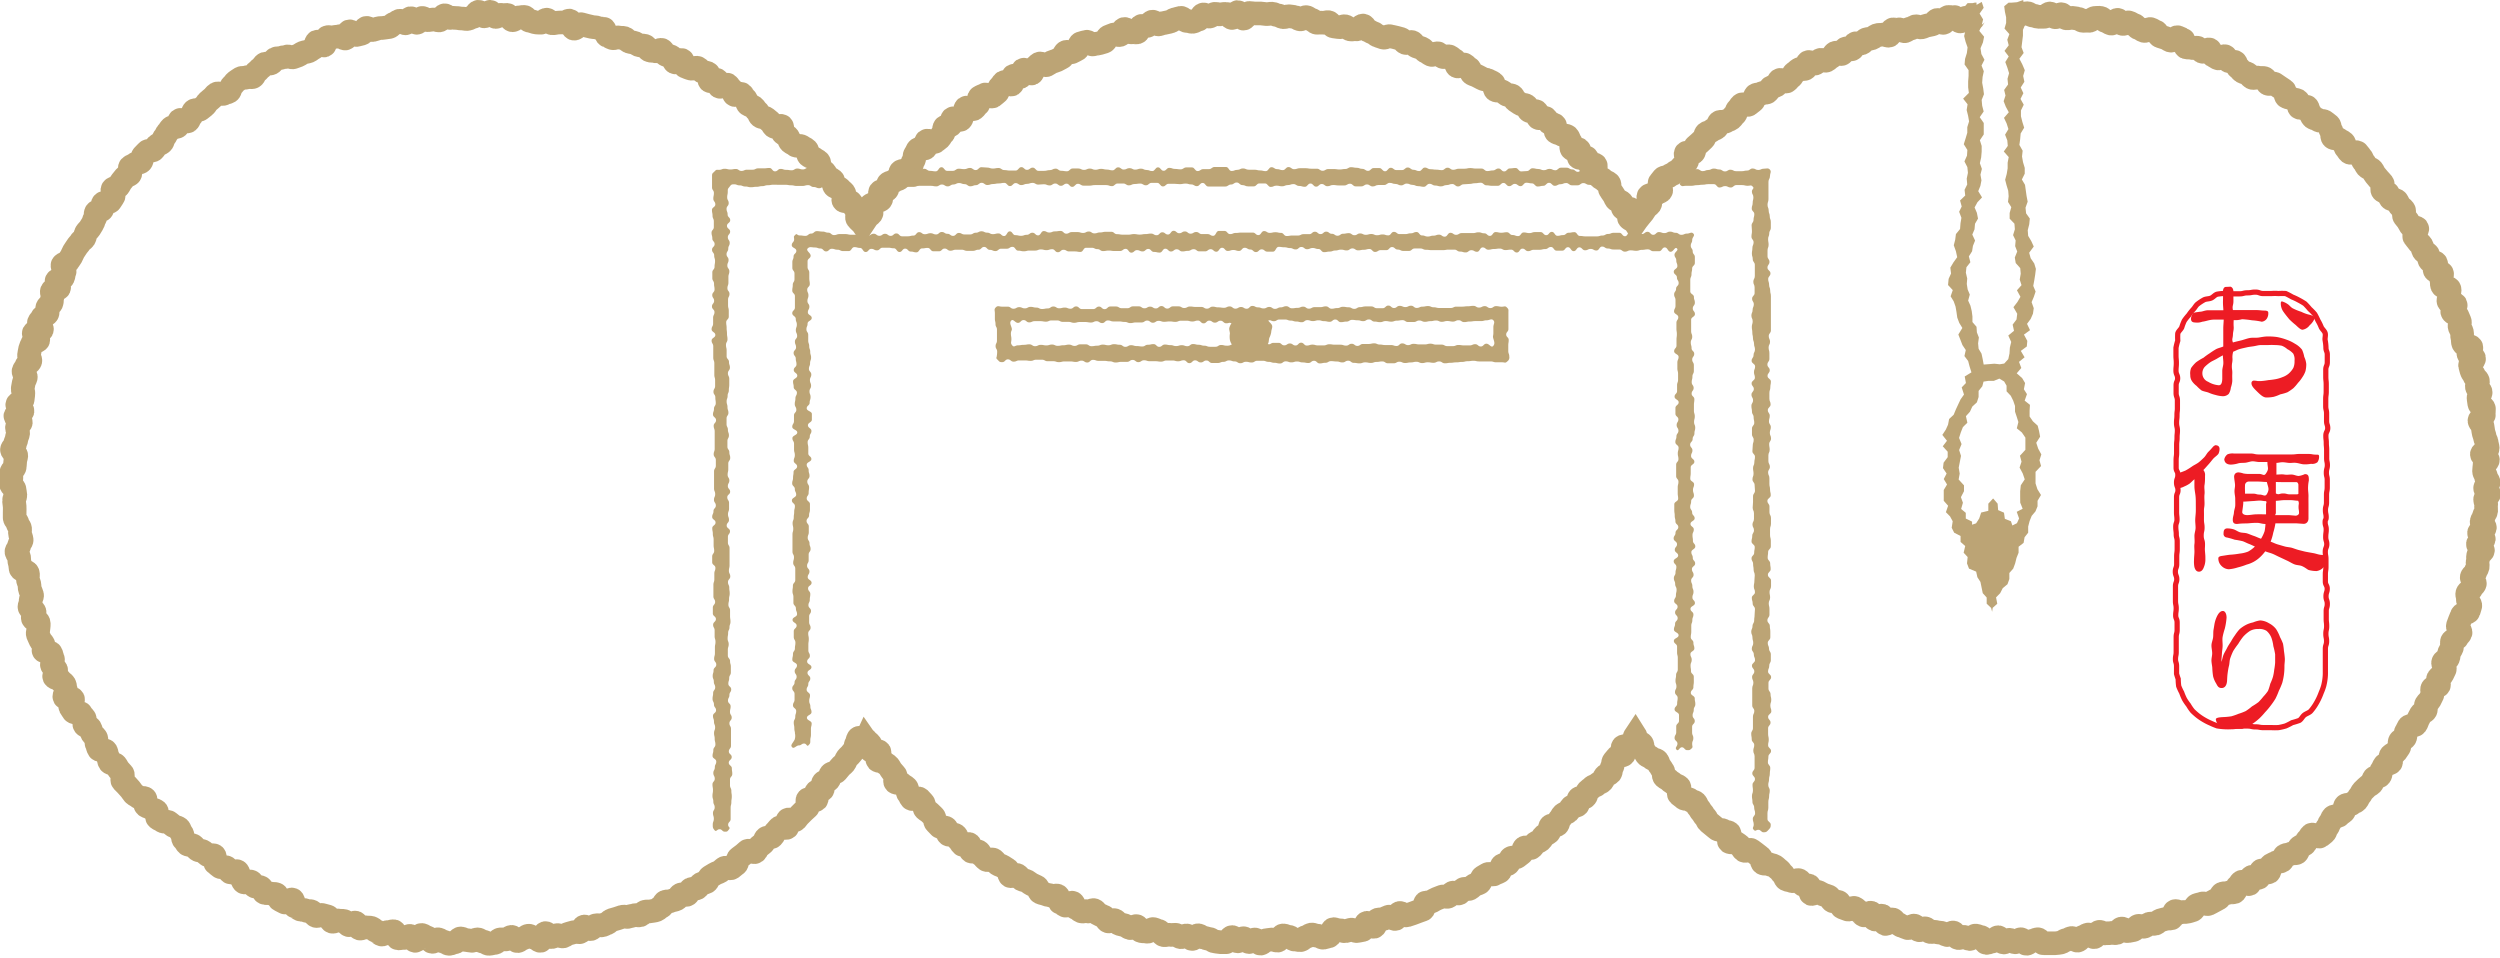 <svg xmlns="http://www.w3.org/2000/svg" xmlns:xlink="http://www.w3.org/1999/xlink" viewBox="0 0 349.44 133.92"><defs><style>.cls-1,.cls-2,.cls-6{fill:none;}.cls-2{stroke:#bca475;stroke-miterlimit:10;stroke-width:3.3px;}.cls-3{fill:#bca475;}.cls-4{clip-path:url(#clip-path);}.cls-5{fill:#ed1c24;}.cls-6{stroke:#ed1c24;stroke-linecap:round;stroke-linejoin:round;stroke-width:0.73px;}</style><clipPath id="clip-path"><path class="cls-1" d="M304.13,94.18V47.77a7.69,7.69,0,0,1,7.69-7.7h5.56a7.69,7.69,0,0,1,7.69,7.7V94.18a7.69,7.69,0,0,1-7.69,7.7h-5.56A7.69,7.69,0,0,1,304.13,94.18Z"/></clipPath></defs><g id="レイヤー_2" data-name="レイヤー 2"><g id="txt"><path class="cls-2" d="M276.27,2c-.26,0-.45.8-.71.83s-.57-.37-.83-.34S274.27,3,274,3s-.63-.67-.89-.63-.54,0-.8,0-.4.78-.66.83-.62-.46-.87-.41-.43.57-.69.62l-.77.16c-.26.05-.49.21-.75.26s-.58-.21-.84-.15S267.27,4,267,4s-.47.29-.72.36-.63-.32-.88-.25-.56,0-.81,0S264.28,5,264,5s-.62-.24-.87-.17-.55,0-.8.1-.44.33-.69.42-.54.07-.78.15-.4.46-.64.55-.59,0-.83,0-.28.73-.52.83-.65-.2-.89-.1-.29.65-.53.76-.68-.26-.92-.16-.35.52-.59.62-.41.36-.65.47-.67-.2-.9-.08-.4.37-.64.49-.75-.32-1-.2-.17.81-.41.93-.63-.07-.86.06-.4.36-.63.49-.3.53-.53.66-.35.43-.58.56-.8-.33-1-.19-.23.62-.46.76-.53.13-.75.28-.29.52-.51.66-.6,0-.82.18-.59.07-.8.22-.15.71-.37.86-.41.32-.62.48-.78-.18-1,0-.3.48-.51.64-.2.59-.41.75-.33.43-.53.59-.52.2-.72.36-.73-.05-.93.12-.18.61-.37.78-.52.21-.71.39-.53.2-.73.37-.17.6-.36.78l-.57.54c-.19.18-.4.34-.59.52s-.08.67-.26.85-.88-.13-1.07.06.32,1,.14,1.23-.38.35-.56.54l-.53.58c-.17.19-.51.24-.68.44s-.54.22-.71.42-.67.12-.84.32-.33.42-.49.62.35,1,.19,1.17-.57.21-.73.42-.8,0-1,.26.36.93.21,1.14-.42.33-.58.55-.28.44-.43.65-.35.39-.5.61-.45.53-.6.75c-.14-.22-.69-.37-.84-.59s.5-1,.35-1.21-1,.08-1.18-.14,0-.63-.19-.84-.62-.2-.78-.41-.22-.5-.38-.7-.29-.45-.45-.66,0-.69-.16-.89-.54-.24-.71-.44-.49-.29-.66-.49l-.52-.6c-.18-.2.16-.85,0-1.05s-.75,0-.93-.23-.13-.61-.31-.8-.91.14-1.09,0,.22-1,0-1.15-.85.11-1-.07,0-.78-.18-1-.21-.56-.4-.74-.63-.11-.83-.28-.58-.15-.78-.32,0-.84-.18-1-.58-.14-.78-.31-.29-.49-.5-.66-.78.12-1,0-.07-.77-.28-.93-.75.1-1-.06-.2-.61-.42-.76-.6-.07-.82-.23l-.66-.44c-.22-.15-.26-.55-.48-.7s-.61,0-.83-.19-.43-.31-.66-.45-.62,0-.85-.14-.1-.84-.32-1-.48-.23-.71-.37-.56-.09-.79-.23-.47-.24-.7-.37-.5-.18-.73-.31-.24-.68-.47-.8-.41-.38-.64-.5-.79.37-1,.25-.18-.82-.42-.94-.43-.33-.67-.44-.67.18-.92.07-.41-.39-.65-.5-.71.31-.95.21-.45-.3-.7-.4-.39-.42-.64-.52-.5-.16-.75-.26-.37-.52-.62-.61-.64.21-.89.12-.4-.48-.65-.56-.52-.13-.77-.21-.53-.09-.78-.17-.64.28-.9.2-.49-.18-.75-.25-.44-.36-.7-.43-.48-.26-.73-.33-.39-.62-.65-.68-.69.6-1,.54-.55.06-.81,0-.46-.39-.72-.44-.57.18-.83.13-.52-.07-.78-.11-.44-.54-.7-.59-.56.12-.82.08-.54,0-.8,0-.48-.38-.74-.42-.49-.34-.76-.37-.57.35-.84.32-.5-.3-.76-.33-.53-.09-.79-.11-.54.15-.81.13-.51-.25-.78-.27-.52-.21-.79-.22-.53.07-.8.06-.53-.08-.8-.09-.53,0-.8,0-.53-.07-.8-.07-.52.8-.79.8-.55-.93-.81-.93-.51.83-.77.84-.56-.59-.82-.58-.54,0-.8.06-.54-.09-.81-.07-.5.37-.77.39-.56-.32-.83-.3-.46.71-.72.74-.5.26-.77.29-.55-.15-.81-.12-.61-.48-.87-.44-.52.16-.78.2-.49.31-.75.35l-.78.17c-.26,0-.51.15-.77.2s-.63-.43-.89-.38-.43.53-.69.59-.56,0-.81,0-.35.83-.6.9-.57-.09-.82,0-.7-.54-1-.47-.33.76-.59.84-.59-.15-.85-.07-.49.21-.74.29-.35.64-.6.72-.5.14-.76.23-.54,0-.78.14-.73-.46-1-.36-.53.12-.78.22-.26.77-.51.87-.46.26-.71.36-.64-.16-.88,0-.29.66-.53.77-.46.26-.7.37-.51.16-.75.27-.44.29-.68.4-.75-.33-1-.21-.39.4-.63.52-.21.74-.44.86-1-.65-1.19-.52-.14.85-.37,1-.77-.28-1-.15,0,1.06-.22,1.2-.9-.46-1.12-.32-.31.51-.54.65-.18.69-.4.84-.4.35-.62.5-.9-.39-1.12-.24-.5.22-.72.37,0,.9-.23,1.05-.34.42-.56.58-.9-.32-1.11-.16-.12.71-.33.88-.18.62-.39.78-.95-.33-1.15-.16-.06.76-.27.93-.62.09-.82.26,0,.75-.25.92-.29.47-.48.65-.43.31-.62.49-1-.3-1.21-.12.06.83-.13,1-.78,0-1,.14-.24.51-.43.7-.06.68-.24.88-.15.57-.33.77-.42.32-.6.52-.7.09-.87.28,0,.72-.15.92-.61.18-.78.38-.63.17-.8.37,0,.67-.19.88-.78.06-.94.27.28.88.11,1.09-.62.19-.78.4-.58.24-.74.45.33.89.18,1.1-.44.34-.59.56-.45.73-.6.95c-.15-.22-.64-.6-.79-.82s.18-.77,0-1-.29-.45-.44-.66-.33-.43-.49-.64-.87,0-1-.21.26-.87.09-1.08-.41-.35-.57-.56-.63-.17-.8-.38,0-.65-.22-.85-.54-.23-.71-.43-.25-.49-.43-.68-.46-.3-.64-.5,0-.74-.16-.94-.48-.27-.66-.46-.56-.2-.75-.39-.1-.65-.28-.84-.5-.26-.69-.44-.73,0-.92-.19-.48-.26-.68-.44-.18-.57-.38-.75-.44-.29-.64-.47,0-.83-.18-1-.89.24-1.09.07-.28-.49-.49-.66l-.61-.5c-.21-.17-.59-.1-.8-.27s-.23-.56-.44-.72-.33-.45-.54-.61-.52-.19-.73-.34-.18-.66-.4-.81-.31-.5-.52-.65-.83.27-1,.12-.2-.66-.42-.8-.33-.48-.55-.62-.89.42-1.12.28-.12-.82-.35-.95-.79.3-1,.16,0-1-.27-1.11-.57-.08-.8-.21-.39-.4-.63-.52-.71.21-1,.09-.51-.16-.74-.28-.21-.78-.44-.9-.8.43-1,.32-.26-.7-.5-.81-.52-.13-.76-.24-.33-.58-.57-.69-.7.28-.94.18-.56,0-.81-.13-.36-.53-.61-.62-.57,0-.82-.09L88.73,6c-.25-.09-.53-.09-.78-.18s-.42-.42-.67-.5-.56,0-.81-.08-.6.17-.86.09-.47-.26-.72-.33-.28-1-.54-1-.54,0-.8-.11-.54-.06-.79-.12L82,3.59c-.26-.06-.52-.15-.78-.21s-.69.69-1,.63-.32-1.07-.58-1.13-.6.33-.86.28-.54,0-.8,0-.56.13-.82.09-.47-.46-.73-.5-.6.46-.86.43-.53,0-.79-.07-.51-.18-.77-.21-.48-.52-.74-.54-.55.1-.81.08-.56.4-.83.39-.48-.74-.74-.75-.54.07-.8,0-.55.3-.81.29-.51-.71-.78-.72-.54.64-.81.64-.53-.65-.8-.65-.52.73-.78.74-.52.27-.79.28-.52-.08-.78-.07-.53-.09-.79-.08-.53-.06-.79,0-.56-.39-.82-.37-.47.7-.73.72-.54-.17-.81-.14-.52.07-.78.1-.57-.34-.83-.31-.45.64-.71.68-.62-.69-.88-.65-.43.68-.69.72-.6-.41-.86-.36-.48.35-.74.4-.45.43-.71.48-.52.06-.77.11-.53,0-.79.08-.5.17-.76.23-.62-.36-.88-.3-.35.73-.61.8l-.76.19c-.26.07-.71-.59-1-.51s-.28.93-.53,1-.67-.39-.92-.31-.53.06-.78.14-.6-.1-.85,0-.18,1.06-.43,1.15-.79-.63-1-.54-.24.84-.49.94-.44.31-.68.41-.52.09-.77.19-.44.28-.69.39L41,8c-.24.11-.66-.2-.9-.09s-.56.06-.8.17-.57,0-.81.14-.34.5-.58.62-.61,0-.85.07-.36.46-.59.59-.37.42-.6.54-.28.58-.51.71-.64-.07-.87.06-.61,0-.84.13-.44.3-.66.44-.34.46-.56.6-.19.69-.41.83-.52.15-.74.29-.74-.15-1,0-.36.41-.57.56-.39.36-.61.52-.3.48-.51.63l-.62.49c-.21.16-.65,0-.86.17s-.19.61-.4.77-.23.54-.44.71-.95-.33-1.15-.16-.09.72-.29.89-.69,0-.89.18-.31.45-.5.63-.25.51-.44.69-.18.58-.37.76-.51.22-.7.41-.3.44-.49.62-.7,0-.89.23l-.55.57c-.18.19-.1.63-.28.83s-.63.13-.81.32-.54.22-.72.42.13.82,0,1-.55.22-.72.42-.33.41-.5.62-.25.47-.42.68-.63.16-.8.37.26.87.1,1.07-.28.45-.44.66-.81.05-1,.26,0,.67-.14.88-.69.16-.84.37,0,.63-.17.85-.16.52-.31.74l-.41.67c-.15.22-.37.38-.51.61s-.11.55-.25.77-.45.34-.58.57-.34.41-.47.63-.31.44-.44.67-.21.48-.34.71-.31.43-.44.66-.65.25-.77.49.4.79.28,1-.1.53-.22.77-.78.21-.89.44.45.79.35,1-.9.18-1,.42.17.64.06.88,0,.56-.12.81-.48.36-.58.61.14.62,0,.86-.64.32-.73.57-.36.43-.45.68.51.73.42,1-1,.2-1.13.45.71.78.63,1-.81.3-.89.55-.2.49-.27.74-.08.53-.14.79.24.61.18.86-.5.42-.56.68-.33.46-.39.72.38.63.32.88-.24.49-.29.75-.09.52-.14.77.14.56.09.82-.06.52-.1.78-.72.42-.76.68.78.65.74.91-.93.4-1,.66.8.63.77.9-.53.46-.55.72.19.55.17.81-.2.51-.22.77-.21.51-.23.78-.4.5-.42.76.63.57.61.83-.15.52-.15.78-.06.52-.07.79-.46.52-.47.78,0,.54,0,.8-.06.53-.06.8.5.52.51.78.1.52.11.79-.21.53-.19.8.07.52.09.78,0,.54,0,.8,0,.53,0,.79.38.49.4.76.33.49.36.75-.07.53,0,.79.19.51.22.77-.4.58-.36.84-.41.6-.37.86.33.49.37.75,0,.53.09.79.07.52.12.78.91.35,1,.61,0,.54,0,.8.16.5.22.76,0,.53.1.78.21.49.28.74-.26.61-.19.87-.24.61-.16.87.63.36.7.61-.32.65-.24.91.72.32.8.57,0,.56,0,.81-.19.63-.1.88.23.48.32.73.37.42.47.67,0,.59,0,.83,1,.18,1.07.42.13.51.24.75-.23.67-.12.91.46.37.57.61-.37.75-.26,1,.74.24.85.47.47.36.59.59.07.56.19.79-.32.76-.2,1,1.06,0,1.19.25-.5.88-.38,1.11.31.44.44.67,1,.05,1.09.27.33.42.47.64-.16.71,0,.94.64.21.78.43.13.54.27.76.39.37.54.59,0,.67.11.88.15.55.3.76.87,0,1,.23.09.59.25.8.11.57.27.78.67.14.84.35.26.46.42.66.36.39.53.59-.16.82,0,1,.39.37.56.57.36.39.53.59.3.45.47.64.49.27.67.46.76,0,.94.2-.11.84.07,1,.57.18.76.37.56.18.75.36-.06.83.13,1,.51.23.7.41.71,0,.91.18.41.32.61.49.56.15.76.32.21.56.41.73.08.73.29.89.3.48.5.64.64,0,.85.21.36.39.57.55.59.09.8.25.4.34.62.5.7-.09.92.06,0,1,.19,1.11.41.33.63.48.67-.07.9.08.28.53.5.67.79-.28,1-.14.21.66.44.79.25.62.48.75.73-.22,1-.09.3.55.53.67.59,0,.83.13.26.63.5.75.6,0,.84.1.58,0,.82.11.26.68.5.79l.7.36c.24.11.81-.52,1.05-.41s.17.94.41,1,.45.29.7.39.55,0,.79.15.55,0,.8.13.36.53.61.62.64-.22.89-.13.51.13.76.21.35.64.6.72.63-.23.88-.16.55,0,.81.07.4.51.65.58.66-.43.92-.36.34.76.59.83.61-.23.86-.17.54,0,.79.08.45.4.71.46.45.41.71.47.61-.39.87-.34.57-.17.83-.12.36,1,.62,1,.55-.1.82-.06.58-.33.84-.29.44.65.7.69.64-.86.91-.83.49.31.75.34.46.6.73.63.56-.39.82-.36.51.31.77.33.51.3.78.31.54-.23.8-.22.55-.55.81-.54.52.24.78.24.53.09.79.1.53-.21.79-.21.54.32.8.32.54.32.8.31.53-.12.8-.13.51-.47.78-.49.53,0,.79,0,.51-.34.77-.36.58.62.85.6.5-.36.76-.39.5-.34.76-.37.57.31.83.28.6.48.86.44.39-1,.66-1.08.62.61.89.56.5-.23.76-.28.58.23.84.18.48-.33.74-.38.51-.15.77-.21.55,0,.81,0,.38-.73.63-.79.65.42.91.36.43-.46.69-.52.55,0,.81,0,.5-.2.75-.27.43-.39.69-.47l.76-.22.75-.25c.25-.08.59.1.84,0s.52-.11.77-.2.6.07.84,0,.42-.39.67-.49.58,0,.83-.07.55-.07.79-.17.43-.36.68-.46.32-.59.56-.7.58,0,.82-.12.53-.13.76-.25.34-.52.58-.64.68.17.92,0,.27-.63.5-.75.6,0,.84-.13.34-.48.57-.61.53-.13.77-.26.26-.59.49-.73l.68-.41c.22-.14.5-.19.72-.33s.4-.36.62-.5.75.18,1,0,.41-.36.63-.5.14-.74.36-.89.42-.32.63-.47.39-.36.6-.52.88.3,1.09.14.26-.54.47-.7l.62-.5c.21-.16.21-.58.42-.74s.67,0,.87-.19.26-.52.46-.69.34-.41.54-.58.87.18,1.07,0-.1-.91.09-1.09.93.22,1.12,0,.32-.44.51-.62.38-.39.57-.57.4-.35.59-.54-.19-.93,0-1.12,1,.25,1.2.06-.21-.93,0-1.13.68-.09.86-.28-.07-.78.11-1,.59-.18.76-.38.12-.6.29-.8.64-.16.81-.36.35-.4.51-.61.41-.35.58-.56.22-.5.38-.71.39-.36.55-.58.34-.41.5-.62.08-.59.23-.81.14-.54.29-.76.59.13.74-.09c.15.22.22.12.37.34s.42.35.57.57-.06.7.09.91,1-.08,1.17.14-.42,1-.26,1.19.75.09.91.3.47.3.64.51.26.46.43.67l.52.6c.17.2-.17.84,0,1s.73.07.91.27.47.29.65.48.07.66.25.85.25.5.43.7.92-.16,1.11,0l.54.58c.19.19.06.7.25.88s.45.3.64.48l.57.55c.2.18.11.67.3.85s.37.4.56.58.7,0,.9.19.08.72.29.89.76-.09,1,.08.24.55.45.71.3.48.51.65.84-.23,1-.07,0,.85.24,1,.76-.13,1,0,.3.49.52.64.38.39.6.54.76-.19,1,0,.35.44.57.59.5.19.72.33l.67.43c.22.14.14.78.37.91s.77-.26,1-.13.35.46.58.59.53.13.76.26.42.32.66.44.48.22.72.34.24.68.48.8.52.13.76.25.55.08.79.2.63-.1.87,0,.16.93.4,1,.46.28.7.39.8-.52,1-.41.29.7.53.79.45.32.7.42.61-.12.86,0,.66-.26.91-.17.38.48.63.57.48.25.73.33.37.59.62.67.64-.25.89-.17.42.46.67.53.52.12.78.2.46.32.72.38.64-.34.9-.28.39.64.65.7.54,0,.8.08.63-.43.89-.37.5.21.76.26.44.54.7.59.56-.1.82-.05.54,0,.81,0,.49.31.75.34.57-.27.84-.24.47.46.74.49.59-.55.86-.52.5.31.76.34.52.15.78.17.51.33.77.35.53.1.8.11.53,0,.8,0,.56-.73.82-.72.52.6.78.6.54-.44.81-.44.53.54.79.54.53-.36.8-.36.54.59.8.58.52-.47.79-.48.53-.09.79-.1.54.18.81.16.48-.71.75-.73.54.22.81.2.57.41.83.38.55.11.81.08.49-.4.76-.44.49-.3.75-.34.57.19.83.16.59.32.85.28.52-.16.78-.2.37-1,.63-1,.58.22.84.17.57.17.83.12.52-.15.77-.21.61.25.87.19.53-.08.79-.15.3-.95.56-1,.72.63,1,.56.29-.93.54-1,.54,0,.8-.1.48-.24.73-.32.68.4.94.32.31-.74.56-.83.7.42,1,.33l.76-.25c.25-.1.51-.18.75-.28s.51-.17.75-.27.19-1,.43-1,.56,0,.8-.14.46-.28.7-.38.49-.18.74-.29.62.09.86,0,.38-.44.62-.55.69.2.93.08.35-.47.59-.59.64.07.87-.05.41-.37.64-.5.51-.18.74-.31.22-.69.45-.83l.68-.4c.23-.14.72.16.94,0s.5-.21.73-.35.15-.74.38-.89.6,0,.82-.2.19-.66.41-.81.63,0,.85-.16.42-.33.63-.49.18-.64.4-.8.8.19,1,0,.32-.47.53-.63.5-.22.7-.39.29-.49.5-.66.46-.27.66-.44.06-.74.26-.92.72,0,.92-.15.16-.62.36-.8.26-.48.46-.66.53-.2.72-.38.27-.49.46-.67.67-.07.85-.26,0-.74.19-.93.73,0,.91-.22.13-.61.31-.8.43-.33.6-.52.56-.22.73-.41.53-.25.7-.45.23-.5.4-.71.55-.24.72-.44.08-.62.25-.82.07-.62.24-.83.34-.39.5-.6.75-.11.91-.32-.3-.87-.14-1.09.95,0,1.1-.18.24-.49.39-.71.1-.48.25-.7c.14.22-.06.59.09.81s.69.16.85.38,0,.62.2.83.26.47.42.69.55.25.71.46.64.17.81.38.18.53.35.73.28.46.44.66,0,.67.21.87.51.27.68.47.46.3.64.49.56.21.74.41-.21.91,0,1.1.46.31.64.5.71,0,.9.24.56.18.75.37.22.52.41.71.28.47.47.66.28.47.48.65.24.52.44.69.42.33.62.51.42.33.62.5.66,0,.86.21.59.11.8.28-.21,1.1,0,1.27.71,0,.92.12.43.3.64.47.3.48.52.64.82-.23,1-.08l.63.47c.22.15.41.34.63.49s.14.73.36.88.64,0,.86.13.55.12.77.26.4.36.62.5.33.48.55.62.25.62.48.75.56.1.79.23.74-.24,1-.11.32.51.55.64.6,0,.84.11.06,1.05.29,1.16.79-.39,1-.28.46.26.7.37.51.15.75.26.33.56.57.67.58,0,.82.1.29.68.54.78.5.18.75.28.69-.32.94-.22.42.39.66.48.4.47.65.56.72-.46,1-.37.27.86.52.94.75-.61,1-.53.22,1.09.48,1.16.76-.71,1-.64.4.49.66.57.46.32.72.38.5.2.75.27.65-.41.91-.35.4.58.66.64.61-.31.87-.26.44.46.7.51.56-.09.82,0,.52.08.78.12.5.26.76.31.59-.4.85-.36.43.74.7.78.56-.21.82-.17.5.27.77.3.58-.51.84-.48.51.18.78.21.47.8.73.82.55-.22.82-.2.56-.61.82-.6.5.73.77.74.54-.39.81-.38.52.34.79.35.53-.43.8-.43.53.65.79.64.53-.4.79-.41.52-.22.78-.23.56.58.82.57l.79,0c.27,0,.54,0,.8,0s.53-.07.79-.1.5-.33.77-.35.5-.26.76-.29.58.4.84.37.47-.48.73-.52.49-.3.75-.34.6.41.86.37.42-.7.68-.74.58.27.84.22.53,0,.79-.06.55.08.81,0,.42-.56.68-.62.63.42.89.36l.78-.15c.25-.07.42-.51.67-.58s.6.18.85.11.46-.33.71-.41.57.07.82,0,.44-.39.69-.47.51-.12.76-.21.56,0,.81-.08.24-.9.49-1,.65.25.89.16.58,0,.82-.07.52-.12.77-.22.32-.61.56-.71.52-.12.76-.22.65.15.89.05.46-.26.7-.37.46-.27.7-.38.31-.58.54-.69.59,0,.82-.12.61,0,.85-.09.24-.68.47-.8.32-.51.55-.64.84.43,1.07.31.1-.9.33-1,.76.25,1,.12.12-.83.34-1,.85.37,1.07.23.08-.86.3-1,.48-.22.7-.36.59-.07.8-.22.22-.61.43-.76.59-.08.81-.23.66,0,.87-.14.18-.65.39-.81.48-.23.69-.39.25-.53.46-.69.29-.47.5-.64,1,.4,1.2.23l.62-.5c.2-.17.2-.58.4-.76s.21-.56.4-.74.21-.54.41-.72.67,0,.86-.23.42-.32.61-.5.06-.69.25-.87.69-.06.88-.24.51-.24.69-.43.25-.5.43-.69.26-.48.44-.67.39-.36.56-.55.49-.28.67-.47.15-.57.32-.77.66-.13.83-.34.09-.61.26-.81.23-.49.39-.69.72-.12.88-.33-.18-.8,0-1,.53-.26.69-.47.29-.44.45-.66,0-.65.13-.87.55-.25.7-.47,0-.63.15-.84.23-.48.37-.7.83-.1,1-.32.2-.5.33-.72.23-.48.37-.71.53-.3.66-.52-.05-.64.08-.87.39-.39.52-.62.22-.48.35-.71-.15-.67,0-.9.8-.19.91-.42-.23-.7-.11-.94.48-.35.59-.59.23-.48.34-.71-.33-.73-.22-1,.58-.31.69-.55.06-.55.16-.79.28-.45.37-.7-.06-.58,0-.83.65-.31.74-.56.39-.42.47-.67-.47-.72-.38-1,.19-.49.27-.74.22-.47.3-.73.86-.28.94-.53.15-.51.23-.76-.41-.67-.34-.92-.15-.58-.08-.84.5-.41.56-.66.44-.44.5-.7-.5-.65-.44-.91.46-.43.51-.69.28-.48.33-.74-.08-.55,0-.81,0-.53.06-.79.63-.43.67-.69-.75-.65-.71-.91.8-.42.83-.68-.71-.62-.67-.88.79-.44.82-.7-.48-.58-.46-.84.29-.5.31-.76.31-.51.33-.77-.05-.53,0-.8-.16-.53-.15-.8.54-.5.55-.77-.56-.54-.55-.81.49-.52.49-.78-.36-.54-.36-.8-.28-.52-.28-.79.06-.52.06-.79.49-.54.48-.8-.84-.5-.85-.76.84-.57.83-.83-.12-.53-.14-.79-.24-.51-.27-.78-.17-.51-.2-.77-.09-.52-.12-.78-.4-.49-.43-.75.67-.61.63-.87,0-.54,0-.8-.61-.44-.65-.7-.07-.52-.11-.78.35-.6.3-.86-.48-.45-.53-.71.2-.57.15-.83-.44-.45-.5-.7-.34-.46-.4-.72-.13-.51-.2-.76.63-.7.56-1-.72-.35-.79-.61.49-.68.41-.93-1-.25-1.12-.5-.05-.53-.13-.78,0-.56-.06-.81-.23-.47-.32-.72.11-.59,0-.84-.21-.49-.31-.73-.64-.32-.73-.57.58-.79.48-1-.9-.21-1-.45.21-.65.11-.9.15-.64,0-.88-.89-.18-1-.42,0-.57-.11-.81.19-.68.08-.92-.83-.18-1-.41.3-.75.18-1-.8-.17-.92-.41-.07-.56-.19-.79-.53-.31-.66-.54-.12-.52-.26-.75-.41-.37-.54-.59-.34-.41-.48-.63.55-1,.41-1.18-.79-.13-.93-.35-.25-.46-.39-.68-.34-.41-.49-.62.09-.71-.06-.93-.42-.34-.58-.56-.24-.48-.39-.69-.73-.12-.89-.33-.2-.5-.36-.71-.6-.2-.76-.4.15-.8,0-1-.36-.39-.53-.59l-.51-.61c-.17-.2-.24-.49-.41-.69s-.55-.22-.72-.42-.26-.48-.44-.67-.22-.52-.4-.71-.32-.43-.5-.62-.91.15-1.1,0-.3-.43-.49-.62-.14-.61-.33-.79-.49-.25-.68-.43-.65-.07-.84-.25,0-.75-.22-.93-.12-.66-.31-.84-.43-.31-.63-.48-.67,0-.87-.21-.54-.16-.75-.33-.25-.53-.45-.69-.16-.66-.37-.82-.86.26-1.07.11,0-.85-.24-1-.59-.09-.8-.25-.56-.12-.77-.27-.11-.77-.33-.92l-.66-.44c-.22-.15-.44-.31-.66-.45s-.69.1-.91,0-.24-.62-.47-.76-.64,0-.87-.09-.68.13-.91,0-.36-.42-.59-.55-.51-.16-.74-.29-.35-.44-.59-.56-.23-.69-.47-.81-.6,0-.84-.1-.3-.58-.54-.69-.78.41-1,.29-.44-.28-.68-.39-.25-.73-.49-.84-.76.42-1,.31-.38-.44-.62-.54-.61.09-.85,0-.56,0-.81-.08-.19-1-.43-1.09-.48-.23-.73-.32-.76.57-1,.48-.46-.29-.71-.37l-.75-.24c-.25-.08-.36-.59-.62-.67s-.47-.27-.72-.34-.64.33-.9.26-.46-.3-.72-.36-.43-.43-.69-.5-.48-.27-.73-.33-.6.26-.86.21-.43-.52-.69-.57-.66.58-.91.53-.48-.29-.74-.34-.46-.41-.72-.46-.54,0-.8,0-.6.45-.86.41-.54,0-.8,0-.49-.28-.75-.31-.52-.09-.78-.11-.53.1-.8.07-.47-.56-.73-.58-.56.45-.83.43-.49-.51-.75-.53-.55.49-.82.47-.52,0-.78,0-.52-.18-.78-.18-.52-.33-.79-.33S282.76,2,282.5,2"/><path class="cls-3" d="M271.49,60.79l.65.82-.59.77.69.76v.76l-.57.77-.09.76.51.76-.4.77.46.76-.46.77V70l.61.69-.31.9.58.59.37.68-.14.91.35.69.89.46,0,.83.65.57-.22.94.56.6-.09.89.28.73,1,.42.17.78.43.66.16.79.16.78.55.61v.86l.62.59.14.54.08-.55.64-.57L279,83.5l.58-.59.35-.69.67-.56.26-.73,0-.84.54-.61.27-.73.19-.77.29-.72,0-.84.7-.54.14-.79.5-.63,0-.86.2-.77.29-.72.53-.63.29-.71V70l.48-.81-.5-.81-.26-.81v-.81l0-.81.77-.81-.22-.81.26-.81-.44-.81-.27-.82.54-.85-.15-.79-.19-.75-.67-.61-.46-.67v-.81l.05-.82L283,56l.32-.91-.43-.68.17-.87-.41-.69-.76-.67.64-.75-.32-.85.78-.64-.53-.89.84-.62.07-.78-.47-.88.85-.62-.42-.88.51-.69.32-.73.11-.77-.3-.85.31-.73.25-.75-.33-.79.14-.75.13-.81.1-.81-.23-.76-.5-.73-.21-.77.64-.87-.34-.75-.44-.74-.06-.79.21-.83.08-.8-.52-.73-.08-.79.3-.84-.15-.78-.11-.78-.11-.79-.44-.75.4-.81v-.81l-.24-.8-.14-.8.09-.8-.46-.81.11-.8.07-.8.49-.81-.25-.8-.2-.8v-.81l.39-.8-.45-.81.4-.8-.37-.8.51-.8-.17-.81.23-.8-.34-.8-.42-.81.6-.8-.3-.81.1-.81.1-.8,0-.81.34-.8V2.57l-.35-.81.14-.81L282.8,0l-.87.31-.74.06-.44,0-.61.5.1.78.17.78v.78l-.23.78.68.78-.29.78.2.78-.59.78.59.78-.48.78.29.78.24.78-.22.78.08.79-.55.77.19.78-.26.79.3.77.42.78-.67.78.37.79.25.78-.47.78.31.79.07.78-.56.78.69.78-.15.79,0,.79-.13.78-.22.81.2.78.23.75.06.77-.09.8.46.73-.23.82,0,.79.67.7.06.78-.25.82.36.74-.07.8.29.75-.34.84.13.77.63.71.07.78-.14.82.25.78-.64.72.49.91-.43.74-.55.71.53.92-.1.8-.54.72.19.86-.8.66.41.9-.19.79-.05.82-.17.79-.57.62-.63.1-.74-.08-.74.06-.76.06-.14-.77-.16-.75-.41-.69-.07-.76.11-.81-.28-.72-.05-.78-.57-.66v-.78l-.1-.76-.18-.75-.32-.71.23-.84-.3-.72-.12-.77.06-.76-.19-.81.08-.76.55-.7-.21-.82.45-.71.12-.76.3-.74-.39-.84.31-.73.07-.78.42-.72-.16-.81L276,29l.39-.72.65-.69-.53-.87.3-.74.15-.77-.14-.8.2-.8-.28-.8.18-.81.07-.8,0-.8-.25-.8.54-.81,0-.8v-.8l-.56-.81.55-.8-.21-.81-.07-.8.32-.8-.1-.8-.15-.81.06-.8.17-.8-.32-.8.41-.81-.43-.8-.12-.81.34-.81.16-.8-.67-.81.34-.8.19-.81-.49-.81.57-.81L277,.27l-.71.4-.73-.23-.54,0-.53.62,0,.8.58.79-.19.8-.15.79-.19.8.2.79.28.8-.1.79-.25.8-.07.79.56.8v.8l-.06.79,0,.8.1.79-.8.8.62.79-.13.8.2.79.14.8-.25.8,0,.79-.24.8-.25.8.5.8-.05.79-.36.81.41.8.08.8-.17.81.07.81-.37.75.09.8-.72.69.23.84-.36.74.32.84-.13.78-.06.79-.58.71-.1.79-.2.77.3.84.18.83-.52.72-.44.74.1.82-.34.75-.08.86.66.71-.3.87.43.7.26.74.13.76.11.78.28.74.43.7-.56.92.29.74.28.73.47.7-.19.84.52.69.2.76.26.83-.94.57.17.92-.59.61.32,1-.47.66-.34.72-.33.71-.3.73-.64.6-.15.79-.31.69Zm10.89,9.47.34.85-.83.43.33.93-.3.66-.64.32-.2-.59-.85-.34-.12-.86-.82-.36-.07-.9-.63-.73-.67.73v1l-1,.24-.27.82-.44.69-.56.19v-.43l-.88-.43,0-.8-.65-.54.25-.87-.28-.78.43-.83,0-.82-.75-.82.15-.82-.14-.83.16-.82.16-.83-.26-.82.34-.83-.35-.86.25-.79.29-.73.62-.6-.2-.92.56-.62.33-.72.64-.59.24-.75v-.85l.52-.65.17-.65.65-.1h.78l.78-.32.67.4.34.59,0,.79.59.62.34.69.25.73v.8l.24.72.23.73-.22.88.71.58.49.72v.88l0,.82-.76.83.22.83-.27.82.44.83.28.82-.55.83-.09.83,0,.76Z"/><g class="cls-4"><path class="cls-5" d="M322.36,50.87a3.93,3.93,0,0,1-.11,1,3.49,3.49,0,0,1-.45.88,4.58,4.58,0,0,1-.59.76,6.46,6.46,0,0,1-.65.75,7.22,7.22,0,0,1-.83.57,6.61,6.61,0,0,1-1,.29,5.63,5.63,0,0,1-.94.35,5.47,5.47,0,0,1-1,.09c-.41,0-.79-.33-1.25-.78s-.84-.81-.84-1.22a.34.34,0,0,1,.34-.36,3.41,3.41,0,0,1,.52.06c.23,0,.4,0,.51,0a9.56,9.56,0,0,0,1-.13,9.36,9.36,0,0,0,1-.13,4.83,4.83,0,0,0,.95-.28,2.83,2.83,0,0,0,.86-.48,3.1,3.1,0,0,0,.67-.81,2.24,2.24,0,0,0,.17-1,1.73,1.73,0,0,0-.18-1,2.82,2.82,0,0,0-.83-.63,2.45,2.45,0,0,0-.79-.48,5.26,5.26,0,0,0-.94-.09,9,9,0,0,0-.93,0c-.33,0-.66,0-1,0s-.65.1-1,.16-.66.08-1,.16-.65.14-1,.24-.57.25-.9.37a2.55,2.55,0,0,0-.1,1c0,.52-.08.52-.09,1s.08.53.06,1.06,0,.53,0,1.05a3.71,3.71,0,0,1-.2.91,2,2,0,0,1-.3.88,1.15,1.15,0,0,1-.87.32,4.47,4.47,0,0,1-1-.18,5.25,5.25,0,0,1-.92-.31c-.29-.12-.64-.15-1-.31a5.55,5.55,0,0,1-.7-.64,2.82,2.82,0,0,1-.64-.66,1.42,1.42,0,0,1-.24-.85,2,2,0,0,1,.12-1,4.74,4.74,0,0,1,.69-.79A7.8,7.8,0,0,1,308,50a9,9,0,0,1,.86-.62,10.61,10.61,0,0,1,.9-.58c.31-.16.71-.23,1-.37,0-.32,0-.76,0-1.26s0-.78,0-1.24.05-.81.06-1.26c-.27,0-.64,0-1,0s-.62,0-1,.08-.61.17-1,.22a2,2,0,0,1-.93.11c-.4,0-.64-.12-.64-.51a1.28,1.28,0,0,1,.28-.77c.1-.13.46-.15,1-.23.28,0,.61-.17,1-.2h1.11c.37,0,.76,0,1.13,0,0-.3-.07-.75-.05-1.33s0-1,0-1.31c0-.52.28-.71.74-.71s.73.23.72.84,0,.61,0,1.23-.2.64-.07,1.25c.28,0,.68,0,1.11,0h1.06l1.08,0c.43,0,.79.07,1.07.07.44,0,.62.08.62.3a1.35,1.35,0,0,1-.21.84,1,1,0,0,1-.7.42,8.48,8.48,0,0,0-1.37-.2,13.25,13.25,0,0,0-1.38-.15,4.35,4.35,0,0,1-.64.12,3.17,3.17,0,0,1-.53,0,6.15,6.15,0,0,0,0,1c0,.54-.09.53-.11,1.06s-.19.58,0,1.07c.39-.12.8-.2,1.19-.3s.79-.26,1.18-.33.83,0,1.23-.06.81-.15,1.22-.15a8.59,8.59,0,0,1,1.35.08,8.05,8.05,0,0,1,1.3.36,5.49,5.49,0,0,1,1.19.57,3.19,3.19,0,0,1,1,.84,4.19,4.19,0,0,1,.31,1A3.13,3.13,0,0,1,322.36,50.87Zm-11.65-1.2c-.33.16-.61.33-.88.49s-.64.31-.89.48a5.57,5.57,0,0,0-.78.65,1.35,1.35,0,0,0-.32.94,1.25,1.25,0,0,0,.8,1.13,3.37,3.37,0,0,0,1.5.49c.33,0,.46-.34.48-.88,0-.3,0-.67,0-1.1s.14-.69.15-1.1S310.7,50.06,310.71,49.67Zm12.84-5.21a2.54,2.54,0,0,1-.71,1,1.55,1.55,0,0,1-1,.63c-.22,0-.5-.22-.94-.65a10.15,10.15,0,0,1-.92-.82c-.31-.38-.58-.71-.78-1a2,2,0,0,1-.4-1.15c0-.2,0-.34.18-.34a2.84,2.84,0,0,1,.79.38c.2.12.38.39.67.57a7.49,7.49,0,0,0,1.22.5,5.13,5.13,0,0,0,1.22.43C323.26,44.11,323.48,44.26,323.55,44.46Z"/><path class="cls-5" d="M309.65,62.23c.38,0,.59.19.59.52a1.55,1.55,0,0,1-.16.69c-.21.27-.53.45-.75.71s-.42.53-.65.78-.46.53-.7.77a1.05,1.05,0,0,1,.23.8c0,.44,0,.87-.07,1.28s.05.88,0,1.29,0,.87,0,1.28c0,.57-.09.57-.08,1.13s0,.57,0,1.13.09.57.09,1.13-.12.57-.12,1.13.17.57.18,1.13-.05.57,0,1.14.05.57.05,1.13a2.69,2.69,0,0,1-.21,1c-.13.37-.35.64-.69.64s-.54-.27-.64-.68a4.21,4.21,0,0,1-.05-.93c0-.38.05-.76.06-1.13s-.05-.77,0-1.13,0-.77,0-1.14.16-.77.16-1.13-.06-.77-.05-1.13.07-.78.08-1.13,0-.78,0-1.13,0-.76-.05-1.16-.13-.76-.14-1.15,0-.68,0-1.08c-.27.22-.42.4-.68.61a4.18,4.18,0,0,1-.77.41,1.74,1.74,0,0,1-.81.22,1.77,1.77,0,0,1-1.07-.44c-.36-.3-.59-.57-.59-.86a.46.46,0,0,1,.49-.45,9.19,9.19,0,0,0,1.09-.32,10.07,10.07,0,0,0,1.09-.39,9.9,9.9,0,0,0,1-.63c.27-.17.58-.31.84-.51s.49-.43.73-.66.37-.53.59-.78a9.2,9.2,0,0,0,.67-.72A.91.91,0,0,1,309.65,62.23Zm2.59,1.16h1.15c.58,0,.58,0,1.16,0s.58.13,1.15.13.58,0,1.16,0H318c.58,0,.58,0,1.16,0s.57,0,1.15,0,.58-.07,1.16-.07.58,0,1.16,0,.58.1,1.16.1c.25,0,.34,0,.36.22a1.32,1.32,0,0,1-.23.84,1.16,1.16,0,0,1-.89.22,4.14,4.14,0,0,1-1,.07c-.29,0-.63-.13-1-.19s-.63,0-.95,0-.63-.09-1-.1-.62.1-.95.09c0,0,.06,0,.06,0,0,.55,0,1.08,0,1.63,0,.06,0,0,.1,0,.31,0,.64-.06,1,0s.64,0,1,0,.64.18,1,.2a2.93,2.93,0,0,0,.87-.26c.45,0,.56.22.56.75,0,.09,0,.06,0,.15a5.38,5.38,0,0,0-.11,1.11c0,.35.07.73.06,1.1s0,.72,0,1.1,0,.61,0,1,0,.64,0,1-.22.74-.68.74l-1-.07c-.33,0-.67,0-1,0h-1l-.94,0a9.39,9.39,0,0,1-.3,1.29,7.3,7.3,0,0,1-.37,1.27c.34.12.65.29,1,.39s.67.2,1,.29.71.1,1,.19.67.24,1,.32.68.18,1,.24.67.12,1,.18.67.2,1,.23.7.09,1,.1.35,0,.35.19a1.68,1.68,0,0,1-.24.86c-.13.22-.45.33-.69.56a1.59,1.59,0,0,1-1,.56,4.39,4.39,0,0,1-1.08-.14c-.22-.07-.5-.37-1-.57-.29-.12-.71-.09-1.09-.26s-.62-.34-1-.51l-1-.47c-.34-.15-.65-.33-1-.47s-.65-.19-1-.34a6,6,0,0,1-.7.79,4.32,4.32,0,0,1-1.91,1.07,9,9,0,0,1-1.22.39,5.78,5.78,0,0,1-1.26.26,1.52,1.52,0,0,1-1-.44,1.45,1.45,0,0,1-.47-1.09c0-.22.22-.3.53-.34s.85-.15,1.23-.17a11.4,11.4,0,0,0,1.21-.15,4.53,4.53,0,0,0,1.19-.28,4.21,4.21,0,0,0,.95-.71c-.32-.14-.57-.27-.84-.37s-.6-.28-.86-.37a10.52,10.52,0,0,0-1.12-.21,9.75,9.75,0,0,0-1.09-.31.5.5,0,0,1-.47-.57c0-.41.1-.66.46-.7a3.09,3.09,0,0,1,.92.12c.33.1.61.33.92.42s.69.06,1,.16.63.25.94.35.66.29,1,.39a5,5,0,0,0,.5-1.06,7.68,7.68,0,0,0,.12-1c-.48,0-.82-.16-1.17-.16-.6,0-1,.05-1.25.07s-.84,0-1.39.07-.76-.12-.76-.56.14-.66.16-1,.16-.65.18-.95,0-.66,0-1-.09-.61-.1-1,.1-.63.07-1-.09-.62-.12-1,.18-.68.62-.68a2.87,2.87,0,0,1,.68.15,4.42,4.42,0,0,0,1.05.06h1.11c.56,0,.71.37,1-.08.46-.68.19-.76.19-1.58,0,0-.11,0-.09,0l-1,0c-.36,0-.7-.11-1-.1s-.69.17-1,.2-.71,0-1,.09a4,4,0,0,1-1,.17c-.53,0-.89-.23-.94-.73a1.15,1.15,0,0,1,.46-.71A1.9,1.9,0,0,1,312.24,63.39Zm4.5,8.5c0-.42,0-.86,0-1.37,0-.24.13-.26,0-.47-.34,0-.63-.09-.94-.08s-.66.06-1,.07l-1,.07-.24,0c0,.49-.1,1-.15,1.46,0,.27.29.43.69.43s.82-.1,1.28-.11S316.29,71.89,316.74,71.89ZM313.8,69l.19,0h.93c.46,0,.46.13.93.13s.75.34,1-.06c.41-.72.19-.89,0-1.7-.4,0-.85-.06-1.29-.06l-1.24,0a.53.53,0,0,0-.52.59C313.77,68.25,313.81,68.64,313.8,69Zm4.31,1c0,.29,0,.57,0,.86s0,.58,0,.87A1.09,1.09,0,0,1,318,72c.31,0,.63,0,1,0h.93l.93.08c.26,0,.49-.17.49-.37,0-.43-.07-.43-.07-.87s.12-.45-.05-.85c-.36,0-.69-.08-1-.08s-.7,0-1,0S318.44,70,318.11,70Zm0-2.63c0,.55,0,1,0,1.6.44.24.49,0,1,0s.51.13,1,.13.51,0,1,0c0,0,.11-.06.15-.06,0-.63,0-.63,0-1.26,0-.2-.14-.39-.27-.39-.3,0-.62,0-1,0s-.63,0-1,0Z"/><path class="cls-5" d="M319.31,93.11a8.19,8.19,0,0,1-.31,2.35,10.38,10.38,0,0,1-.47,1.1,10.24,10.24,0,0,1-.47,1.09,10.08,10.08,0,0,1-.69,1,9.73,9.73,0,0,1-.77.91,9.58,9.58,0,0,1-.81.87,8.5,8.5,0,0,1-.94.74c-.34.21-.71.32-1,.48a6.54,6.54,0,0,1-1,.47,3.4,3.4,0,0,1-1.11.12,2,2,0,0,1-1.27-.53,1.65,1.65,0,0,1-.75-1.17c0-.19.36-.28,1.09-.31a9.58,9.58,0,0,0,1.09-.11,8.91,8.91,0,0,0,1-.35,7.47,7.47,0,0,0,1-.38,7.57,7.57,0,0,0,.87-.65,8.93,8.93,0,0,0,.91-.6,8.15,8.15,0,0,0,.68-.77,6.15,6.15,0,0,0,.65-.8,7.49,7.49,0,0,0,.32-1,7.2,7.2,0,0,0,.37-.95,6.45,6.45,0,0,0,.18-1,8.36,8.36,0,0,0,.13-1c0-.41,0-.81,0-1.16a9.33,9.33,0,0,0-.25-1.14,5.34,5.34,0,0,0-.26-1.14,2.44,2.44,0,0,0-.69-1,1.85,1.85,0,0,0-1.13-.26,2.25,2.25,0,0,0-1.19.27,4.83,4.83,0,0,0-.95.81,8.79,8.79,0,0,0-.69,1,11.58,11.58,0,0,0-.7,1,8.59,8.59,0,0,0-.41,1c-.12.33-.09.71-.18,1.06s-.14.68-.19,1.05-.06.69-.08,1.06c-.05.69-.35,1-.76,1s-.55-.22-.76-.63a3.46,3.46,0,0,1-.43-1,9.85,9.85,0,0,1-.11-1.07c0-.33-.1-.68-.12-1.07s.1-.7.1-1.08-.11-.76-.1-1.13.19-.74.23-1.11,0-.75.07-1.12.1-.69.18-1a4,4,0,0,1,.35-.93c.21-.39.47-.63.76-.63s.52.35.52.94a9.07,9.07,0,0,1-.25,1.54,9.89,9.89,0,0,0-.3,1.14c-.06.36,0,.77,0,1.19s-.08.76-.1,1.17-.07.72-.07,1.13c.13-.34.16-.66.3-1s.35-.64.49-.94.38-.63.55-.91a8.43,8.43,0,0,1,.56-.88,6.42,6.42,0,0,1,.65-.84,4.77,4.77,0,0,1,.87-.59,3.89,3.89,0,0,1,1-.35,4,4,0,0,1,1-.28,2.59,2.59,0,0,1,1.22.39,2.94,2.94,0,0,1,1,.82,5.5,5.5,0,0,1,.56,1.14,6.81,6.81,0,0,1,.41.91,9.88,9.88,0,0,1,.13,1c.05.32.09.64.12,1S319.31,92.77,319.31,93.11Z"/></g><path class="cls-6" d="M304.23,94.18c0-.52,0-.52,0-1.05s-.15-.52-.15-1,.1-.52.1-1,0-.53,0-1,0-.53,0-1.06.13-.52.13-1,0-.53,0-1.05-.2-.53-.2-1,.07-.53.07-1-.1-.53-.1-1,0-.53,0-1,0-.53,0-1.06.18-.52.18-1-.2-.53-.2-1.05.19-.53.19-1.06,0-.53,0-1.05.07-.53.07-1.06,0-.52,0-1.05-.13-.53-.13-1-.07-.53-.07-1.06.17-.52.17-1-.06-.53-.06-1.06,0-.53,0-1,0-.53,0-1.06.2-.52.2-1-.2-.53-.2-1.06.19-.53.19-1.06-.25-.52-.25-1,0-.53,0-1.06.07-.53.07-1.05,0-.53,0-1.06.06-.52.06-1.05.05-.53.05-1-.12-.53-.12-1.06.06-.53.06-1.06.06-.52.06-1,0-.53,0-1.06-.18-.53-.18-1.06,0-.53,0-1.06.21-.53.21-1-.23-.53-.23-1.06.05-.53.05-1.07-.05-.53-.05-1.06,0-.53,0-1.06a8.12,8.12,0,0,1,.25-1,8.64,8.64,0,0,1,0-1c.08-.33.43-.56.56-.87a6.17,6.17,0,0,1,.36-.93,7.57,7.57,0,0,1,.62-.78,6.55,6.55,0,0,1,.61-.78c.24-.24.38-.58.65-.78a6.93,6.93,0,0,1,.85-.56c.29-.16.68-.12,1-.25s.54-.47.87-.55a6.65,6.65,0,0,1,1-.1,6.77,6.77,0,0,1,1,.05h1.11c.55,0,.55-.14,1.11-.14s.55-.1,1.11-.1.56.2,1.12.2.55,0,1.11,0a6.65,6.65,0,0,1,1,0,8.85,8.85,0,0,1,1,0,9.84,9.84,0,0,1,.91.48,7.56,7.56,0,0,1,.91.43,9.42,9.42,0,0,1,.87.51,9.78,9.78,0,0,1,.68.75,6.81,6.81,0,0,1,.7.72,9.27,9.27,0,0,1,.45.89,6.13,6.13,0,0,1,.44.89c.13.31.47.55.56.87s-.06.7,0,1a6.51,6.51,0,0,1,.11,1c0,.52.19.52.19,1s0,.53,0,1.06-.21.52-.21,1.05,0,.52,0,1,.06.53.06,1.06,0,.52,0,1-.07.53-.07,1.05,0,.53,0,1,.12.53.12,1,0,.53,0,1.05.16.53.16,1-.26.53-.26,1.06.06.52.06,1,.05.53.05,1.05,0,.53,0,1.06.1.53.1,1-.14.53-.14,1.06.12.52.12,1,0,.53,0,1.05-.1.53-.1,1.06,0,.52,0,1.05-.15.53-.15,1.06.1.53.1,1S325,72.51,325,73s.15.52.15,1-.07.53-.07,1.06.15.53.15,1-.21.53-.21,1.06.09.53.09,1.06,0,.52,0,1.05-.08.53-.08,1.06,0,.52,0,1,.26.52.26,1-.17.53-.17,1.06.18.53.18,1.06-.15.52-.15,1v1.06c0,.53.06.53.06,1.06s-.11.53-.11,1.06.1.53.1,1.05-.17.53-.17,1.06,0,.53,0,1.06,0,.54,0,1.07,0,.53,0,1.06a6.5,6.5,0,0,1-.05,1,7.56,7.56,0,0,1-.19,1,7.36,7.36,0,0,1-.34.93,8.92,8.92,0,0,1-.88,1.79,6.86,6.86,0,0,1-.61.81c-.24.23-.6.32-.87.53s-.41.58-.7.75a10.17,10.17,0,0,1-1,.31,9.69,9.69,0,0,1-.91.46,8.08,8.08,0,0,1-1,.23,8.72,8.72,0,0,1-1,0c-.55,0-.55,0-1.1,0s-.56-.1-1.11-.1-.56-.12-1.12-.12-.55,0-1.11,0-.56.09-1.12.09a8.56,8.56,0,0,1-1,0,8.43,8.43,0,0,1-1-.11,9.77,9.77,0,0,1-.94-.39,7.76,7.76,0,0,1-.91-.46,7.66,7.66,0,0,1-.84-.56,9.58,9.58,0,0,1-.76-.67,6.09,6.09,0,0,1-.57-.83,6.59,6.59,0,0,1-.56-.82,7.47,7.47,0,0,1-.39-.92,7.5,7.5,0,0,1-.42-.91,8.12,8.12,0,0,1-.07-1A8.1,8.1,0,0,1,304.23,94.18Z"/><path class="cls-3" d="M235,23.89c-.26.25-.28.2-.28.56s.31.37.31.74-.41.44-.14.69.35.09.74.09.39,0,.78,0,.4-.09.79-.09.39-.06.79-.06.39-.08.78-.08.39,0,.79,0,.39.47.78.47.4-.2.79-.2.39.2.78.2.4-.34.79-.34h.79c.4,0,.4.1.8.1s.42-.17.7.11-.12.31-.12.7.21.39.21.79-.1.39-.1.79-.13.39-.13.79.36.39.36.78-.11.4-.11.79-.27.4-.27.79.05.39.05.79-.07.39-.07.78.3.4.3.79-.17.4-.17.79-.07.39-.07.79.12.39.12.78.29.4.29.79,0,.39,0,.79,0,.39,0,.78-.21.4-.21.79.18.4.18.79v.79c0,.39-.35.39-.35.79s.24.39.24.78-.17.4-.17.79-.17.4-.17.79.18.4.18.79-.12.4-.12.79.07.4.07.79.09.4.09.79.15.4.15.79.13.4.13.79-.2.4-.2.79-.27.39-.27.79.49.39.49.79-.16.39-.16.79.13.39.13.78-.46.4-.46.79.31.4.31.79-.33.4-.33.79.22.39.22.79-.23.39-.23.79.08.39.08.79.23.39.23.78.09.4.09.79-.32.4-.32.8,0,.39,0,.79.24.39.24.79-.13.39-.13.79-.05.39-.05.79.36.39.36.79-.09.39-.09.79-.18.39-.18.78.07.4.07.79-.15.4-.15.79.3.4.3.79.05.4.05.79-.27.4-.27.79,0,.4,0,.79-.05.4-.05.79.18.4.18.79,0,.4,0,.79-.21.4-.21.79.21.39.21.79-.24.39-.24.79-.1.39-.1.78.45.4.45.79-.08.39-.08.79-.37.39-.37.78.22.39.22.79.07.39.07.78.16.4.16.79-.05.39-.05.79-.08.39-.08.79.16.39.16.79-.44.39-.44.79.12.39.12.79.32.39.32.79-.05.4-.05.79-.06.4-.06.79-.23.4-.23.79-.18.4-.18.79.17.39.17.79.11.39.11.79-.2.39-.2.79.28.39.28.79.17.39.17.79-.43.4-.43.79.33.4.33.8-.31.39-.31.79.18.39.18.79-.16.39-.16.79,0,.39,0,.79,0,.4,0,.79,0,.4,0,.8.29.39.29.79-.19.39-.19.79,0,.4,0,.79,0,.4,0,.8-.24.39-.24.79.07.39.07.79.35.39.35.79-.13.4-.13.79.18.4.18.8,0,.39,0,.79,0,.39,0,.79-.32.4-.32.79.37.4.37.8-.34.39-.34.79.06.4.06.8-.14.39-.14.79.07.4.07.8.24.39.24.79.13.4.13.8-.32.4-.32.79.13.4.13.8-.27.44,0,.73.28,0,.65,0,.37.35.73.35.42-.06.67-.33.33-.33.33-.73-.46-.4-.46-.79,0-.4,0-.8.12-.4.12-.79,0-.4,0-.8.11-.39.11-.79.09-.4.09-.8-.21-.39-.21-.79.11-.39.11-.79.11-.4.11-.79.06-.4.06-.8-.33-.39-.33-.79.07-.4.07-.79.37-.4.37-.79-.41-.4-.41-.8.09-.39.09-.79-.09-.4-.09-.79,0-.4,0-.79.34-.4.34-.8-.34-.39-.34-.79.45-.4.45-.79-.14-.4-.14-.8.13-.39.13-.79-.1-.4-.1-.79-.29-.4-.29-.8,0-.4,0-.79.37-.4.37-.8-.43-.4-.43-.79.17-.4.17-.8.22-.4.22-.8,0-.39,0-.79-.25-.4-.25-.79-.18-.4-.18-.8.36-.4.36-.79,0-.4,0-.8-.07-.39-.07-.79-.34-.4-.34-.79.29-.4.29-.8,0-.39,0-.79-.1-.4-.1-.79.19-.4.19-.8-.08-.4-.08-.79.21-.4.21-.8,0-.4,0-.79-.44-.4-.44-.8.39-.4.39-.8-.07-.39-.07-.79-.35-.4-.35-.8.06-.39.06-.79.38-.4.38-.8,0-.39,0-.79-.11-.4-.11-.8,0-.39,0-.79.13-.4.13-.79,0-.4,0-.8-.21-.4-.21-.79,0-.4,0-.8-.29-.4-.29-.79.47-.4.47-.8-.1-.4-.1-.8-.09-.39-.09-.79,0-.4,0-.8-.18-.39-.18-.79.25-.4.25-.79-.21-.4-.21-.79,0-.4,0-.8.18-.39.18-.79-.07-.39-.07-.79.26-.39.26-.79-.17-.4-.17-.79.14-.4.14-.79-.26-.4-.26-.8.11-.39.11-.79-.27-.4-.27-.79.39-.4.39-.8-.17-.4-.17-.8,0-.4,0-.8.13-.39.13-.79.08-.4.08-.8-.47-.39-.47-.79.31-.4.31-.8-.33-.39-.33-.79.28-.4.28-.79,0-.4,0-.8-.11-.4-.11-.8.2-.39.2-.79-.18-.4-.18-.8.3-.4.3-.8,0-.4,0-.8,0-.39,0-.79,0-.4,0-.8,0-.4,0-.8,0-.39,0-.79,0-.4,0-.8-.1-.4-.1-.8-.15-.4-.15-.8-.13-.4-.13-.79.32-.4.32-.8-.42-.4-.42-.8.28-.4.28-.8-.27-.4-.27-.79,0-.4,0-.8.15-.4.15-.8-.07-.4-.07-.8.16-.39.16-.79.22-.4.22-.8,0-.4,0-.8-.15-.4-.15-.8-.15-.4-.15-.8-.16-.4-.16-.8.13-.4.13-.8v-.8c0-.4,0-.4,0-.8s0-.41,0-.81.21-.4.21-.8.24-.61,0-.9-.48-.14-.87-.14-.38.18-.77.18-.39-.21-.78-.21-.38.29-.77.29-.39.09-.77.09-.39,0-.78,0-.39-.21-.78-.21-.38.24-.77.24-.39-.27-.78-.27-.39-.13-.78-.13-.38.2-.77.2-.39.16-.78.16-.39-.28-.78-.28-.39.15-.78.15-.37-.23-.76-.26S235.28,23.62,235,23.89Z"/><path class="cls-3" d="M224.38,23.89c-.29-.27-.25-.22-.64-.22s-.4.15-.8.15-.39-.28-.79-.28-.4-.11-.79-.11-.4.59-.8.59-.39-.34-.79-.34-.4-.24-.79-.24h-.8c-.4,0-.4.36-.79.36s-.4-.2-.8-.2-.39.19-.79.19-.4-.17-.79-.17-.4-.1-.8-.1-.39.39-.79.39-.4.05-.79.05-.4-.48-.79-.48-.4.06-.8.06-.39.42-.79.42-.39-.41-.79-.41-.4.27-.79.27-.4.09-.79.09-.4-.35-.79-.35-.4,0-.8,0-.39-.07-.79-.07-.39.09-.79.09-.4,0-.79,0-.4.15-.8.15-.39-.29-.79-.29-.4.34-.79.34-.4-.07-.8-.07-.39-.06-.79-.06-.4-.23-.79-.23-.4.49-.8.49-.4-.18-.79-.18-.4-.32-.8-.32-.4.36-.79.36-.4,0-.8,0-.39-.32-.79-.32-.4.49-.79.49-.4-.45-.8-.45-.39,0-.79,0-.4.39-.79.39-.4-.28-.8-.28-.39-.15-.79-.15-.4-.08-.79-.08-.4.25-.8.25-.39.07-.79.07-.4-.06-.79-.06-.4,0-.8,0-.4.24-.79.24-.4-.29-.8-.29h-.79c-.4,0-.4-.07-.8-.07s-.4,0-.79,0-.4.14-.8.14-.4-.3-.79-.3-.4.43-.8.43-.39-.14-.79-.14-.4-.27-.79-.27-.4.55-.8.55-.4-.1-.79-.1-.4-.1-.8-.1-.39,0-.79,0-.4-.18-.8-.18-.39.2-.79.2-.4.16-.8.16-.39-.56-.79-.56-.4,0-.8,0h-.79c-.39,0-.39.3-.79.3h-.79c-.4,0-.4.27-.79.27s-.4-.51-.79-.51-.4,0-.79,0-.4.27-.8.27-.39-.06-.79-.06-.39-.15-.79-.15-.39.41-.79.41-.4-.48-.79-.48-.4.52-.8.52-.39-.15-.79-.15-.4-.19-.8-.19-.4.14-.8.14-.39-.21-.79-.21-.4.2-.8.2-.39-.31-.79-.31-.4.42-.79.42-.4-.11-.8-.11-.4-.1-.79-.1-.4.13-.8.13-.39-.17-.79-.17-.4.19-.8.19-.4-.2-.8-.2h-.79c-.4,0-.4.39-.8.39s-.4-.07-.8-.07-.39-.3-.79-.3-.4.21-.8.21-.4.1-.8.1h-.79c-.4,0-.4-.45-.8-.45s-.4.31-.8.31-.4-.38-.79-.38-.4.48-.8.48-.4,0-.8,0-.4-.07-.79-.07-.4-.29-.8-.29-.4.08-.8.08-.4-.14-.8-.14-.39-.05-.79-.05-.4.4-.8.4-.4-.3-.8-.3-.4.17-.8.17-.4-.06-.79-.06-.4.3-.81.3-.4,0-.8,0-.39-.51-.79-.51-.4.58-.8.58-.4-.07-.8-.07-.41-.29-.81-.29-.4.23-.8.23-.43-.32-.81-.17-.12.43-.4.71-.25.31-.53.58l-.55.56c-.28.27-.71-.1-.56.27s.2.35.59.35.4,0,.79,0,.4,0,.79,0,.4-.15.8-.15.39,0,.79,0,.39,0,.79,0,.4.08.79.08.4-.26.79-.26.4.26.8.26.39-.26.79-.26.4-.21.79-.21.4.16.8.16.39.3.79.3.4-.16.79-.16.4-.33.79-.33.4.31.8.31.39-.14.79-.14.39-.08.79-.08.39-.08.79-.08.4.45.79.45.4-.42.79-.42.4.28.79.28.4-.17.79-.17.4-.14.79-.14.4.24.79.24.4-.05.8-.05.39.17.79.17.39-.27.79-.27.39.32.79.32.39-.3.79-.3.4.45.79.45.4-.43.79-.43.4.26.8.26.39,0,.79,0,.4-.08.79-.08.4,0,.8,0h.79c.4,0,.4.15.79.15s.4-.37.8-.37H157c.4,0,.4.26.79.26s.4-.19.8-.19.39-.06.79-.06.39.24.79.24.4-.34.79-.34h.79c.4,0,.4.5.8.5s.39-.37.79-.37h.79c.4,0,.4.05.79.05s.4-.08.8-.08.39.12.79.12.4.24.79.24.4-.45.8-.45.39.5.79.5h1.59c.4,0,.4,0,.79,0s.4-.28.8-.28.39-.28.79-.28.4.36.79.36.4.18.79.18.4,0,.8,0,.39-.41.79-.41.4,0,.79,0,.4.49.8.49.39-.18.79-.18.4.09.8.09.39-.17.79-.17.4-.14.79-.14.4.26.8.26.39.12.79.12.39-.46.79-.46.39.44.79.44.39-.37.79-.37.39.31.79.31.39-.17.79-.17.39.06.79.06h.79c.39,0,.39-.24.79-.24s.39.37.79.37.4,0,.79,0,.4-.27.79-.27.4.28.8.28.4-.2.79-.2.4,0,.8,0,.4-.3.79-.3.4.15.8.15.39.2.79.2.4-.25.79-.25.4.18.8.18.39.18.79.18.4.09.79.09.4-.42.8-.42.4.24.79.24.4.12.8.12.4-.18.8-.18.39-.15.79-.15.4.34.8.34.39-.3.79-.3.4-.05.8-.05.39-.1.79-.1.4-.07.8-.07.4.36.79.36.4.07.8.07h.8c.4,0,.4-.4.79-.4s.4.45.8.45.4-.32.79-.32.4.32.8.32.4-.48.8-.48.39.09.79.09.4.44.8.44.39-.1.79-.1.4-.42.8-.42.4.42.8.42.4-.22.79-.22.4-.17.8-.17.4.32.8.32h.8c.4,0,.4-.31.8-.31s.4.24.8.24.4.1.8.1.4,0,.8,0,.61.25.91,0-.18-.48-.18-.84-.21-.4-.17-.76S224.65,24.13,224.38,23.89Z"/><path class="cls-3" d="M116.78,23.84c-.29-.26-.27.07-.66.07s-.39-.13-.78-.13-.39.21-.78.21-.39-.38-.78-.38-.39-.16-.78-.16-.39.23-.78.23-.39-.12-.78-.12-.39.24-.78.24-.39-.06-.78-.06-.38-.13-.77-.13-.39.34-.78.34-.39-.47-.78-.47-.39.05-.78.05-.39,0-.78,0-.4.19-.79.19-.39,0-.78,0-.39.17-.78.17-.39-.27-.78-.27-.39.07-.78.07-.4-.1-.79-.1-.39.15-.78.15-.36-.06-.63.22-.35.24-.35.64,0,.39,0,.79,0,.4,0,.8.26.39.26.79-.08.4-.08.79.28.4.28.8-.47.39-.47.79.08.4.08.79.18.4.18.8,0,.39,0,.79-.32.4-.32.79.11.4.11.8.32.39.32.79-.36.39-.36.79.3.4.3.79.12.4.12.79-.07.4-.07.8-.31.39-.31.79,0,.4,0,.79.24.4.24.8.07.39.07.79-.32.4-.32.79.26.4.26.8-.3.39-.3.79.35.4.35.79-.19.4-.19.8,0,.4,0,.8-.21.39-.21.79.52.4.52.8-.52.39-.52.79.23.4.23.8,0,.39,0,.79,0,.4,0,.79.15.4.15.8,0,.4,0,.79,0,.4,0,.8.11.39.11.79,0,.4,0,.79-.23.4-.23.8.26.39.26.79.06.4.06.8-.25.39-.25.79-.14.4-.14.79.43.4.43.8-.33.4-.33.79.14.4.14.8,0,.4,0,.8,0,.39,0,.79,0,.4,0,.8-.14.4-.14.79.3.4.3.8,0,.39,0,.79-.25.4-.25.8,0,.39,0,.79,0,.4,0,.8,0,.39,0,.79.16.4.16.8-.17.39-.17.79.26.4.26.8-.33.39-.33.79-.18.4-.18.8.47.39.47.79-.46.4-.46.79.08.4.08.8.11.39.11.79,0,.4,0,.79.08.4.08.79-.28.4-.28.79,0,.4,0,.8.45.39.45.79-.15.39-.15.79v.79c0,.4-.13.4-.13.8s0,.39,0,.79,0,.4,0,.8.24.4.24.79-.32.4-.32.8,0,.4,0,.8.43.4.43.79-.39.4-.39.8.21.39.21.79v.8c0,.39.12.39.12.79s-.08.4-.08.8,0,.39,0,.79-.11.4-.11.8.3.4.3.8-.38.4-.38.8-.12.39-.12.79.16.4.16.8.19.4.19.79-.29.4-.29.8-.08.4-.08.8.2.4.2.8.29.4.29.8-.43.39-.43.79.14.4.14.8.16.4.16.8-.15.4-.15.8.09.4.09.79.1.4.1.8-.29.4-.29.8-.11.4-.11.8.52.39.52.79-.2.4-.2.8-.21.4-.21.8.2.4.2.8-.32.4-.32.8.07.4.07.8-.07.4-.07.8.12.4.12.8.19.4.19.8-.24.4-.24.8.12.4.12.8-.15.41-.15.81,0,.48.25.78.33-.13.7-.13.37.34.73.34.34,0,.59-.32-.12-.26-.12-.65.35-.4.35-.79,0-.4,0-.79,0-.4,0-.79.1-.39.1-.79.06-.39.06-.79-.06-.39-.06-.78-.19-.4-.19-.79,0-.39,0-.79.32-.39.32-.79-.06-.39-.06-.78-.43-.4-.43-.79.41-.39.41-.79-.4-.39-.4-.78.3-.4.3-.79,0-.39,0-.79,0-.39,0-.79v-.78c0-.4-.22-.4-.22-.79s.32-.4.32-.79-.24-.39-.24-.79.09-.39.09-.79-.37-.39-.37-.79.2-.39.2-.79.25-.39.25-.79-.4-.39-.4-.79.12-.39.12-.79.23-.39.23-.79,0-.39,0-.79-.11-.39-.11-.78-.31-.4-.31-.79,0-.4,0-.79.12-.4.12-.79-.15-.39-.15-.79.07-.39.07-.79.19-.39.19-.78.14-.4.14-.79-.06-.4-.06-.79,0-.4,0-.79-.23-.4-.23-.79.09-.39.09-.79.09-.39.09-.79-.06-.39-.06-.79-.18-.39-.18-.79.32-.4.32-.79-.19-.4-.19-.79.09-.4.09-.79,0-.4,0-.79,0-.39,0-.79,0-.39,0-.79-.23-.39-.23-.79,0-.39,0-.79.29-.39.29-.79-.46-.39-.46-.79.32-.39.32-.79-.14-.39-.14-.79.15-.39.15-.79,0-.39,0-.79-.25-.39-.25-.79.4-.39.4-.78-.32-.4-.32-.79.21-.4.21-.79-.24-.39-.24-.79.09-.39.09-.78,0-.4,0-.79.27-.39.27-.79-.12-.39-.12-.78-.27-.39-.27-.79,0-.39,0-.78.21-.4.21-.79-.14-.4-.14-.79-.19-.4-.19-.79v-.79c0-.4.26-.4.26-.79s-.13-.4-.13-.79-.12-.4-.12-.8.14-.39.14-.79.17-.39.17-.78.06-.4.06-.79,0-.4,0-.79-.19-.4-.19-.79.28-.4.28-.79-.13-.4-.13-.79-.33-.4-.33-.79,0-.4,0-.8-.09-.39-.09-.79.21-.4.21-.79-.07-.4-.07-.79-.05-.4-.05-.79-.06-.4-.06-.79.36-.4.36-.8,0-.39,0-.79-.1-.4-.1-.79,0-.4,0-.79.2-.4.2-.8-.29-.39-.29-.79.14-.4.14-.79,0-.4,0-.79.13-.4.13-.79-.28-.4-.28-.8.17-.39.17-.79-.28-.4-.28-.79.24-.4.24-.79.2-.4.2-.8-.26-.39-.26-.79.32-.4.32-.79-.44-.4-.44-.8.45-.4.45-.8-.36-.39-.36-.79-.15-.4-.15-.79.3-.4.3-.8-.21-.4-.21-.8.08-.4.08-.8,0-.37.23-.66.25-.37.65-.37.39.15.78.15.39.16.79.16.39.1.78.1.39-.06.79-.06.39-.09.78-.09.4-.13.79-.13.39-.07.78-.07H109c.4,0,.4,0,.79,0s.39.07.79.07.39.09.79.09.39,0,.79,0,.39-.11.79-.11.39.26.78.26.4.17.79.17.4-.33.8-.33.39.22.79.22.47.14.76-.13.17-.34.17-.7a3.47,3.47,0,0,1,0-.72C117.08,24.15,117.05,24.1,116.78,23.84Z"/><path class="cls-3" d="M110.73,104.45c.24.27.57-.26.93-.26s.37-.26.74-.26.37.5.62.23.24-.29.24-.68.09-.4.09-.79,0-.39,0-.79.1-.39.1-.78-.66-.4-.66-.79.64-.39.64-.79-.16-.39-.16-.78-.16-.39-.16-.79.11-.39.11-.78-.47-.4-.47-.79.23-.39.23-.78.28-.4.28-.79-.39-.39-.39-.79.55-.39.55-.78-.6-.39-.6-.79.38-.39.38-.79-.21-.39-.21-.78,0-.4,0-.79.06-.39.06-.79-.08-.39-.08-.79.33-.39.33-.78-.2-.4-.2-.79v-.79c0-.39.26-.39.26-.78S113,85,113,84.6s.19-.39.19-.78.07-.4.07-.79-.31-.39-.31-.79.49-.39.49-.78-.54-.4-.54-.79.24-.39.24-.79-.33-.39-.33-.79.22-.39.22-.78,0-.4,0-.79.27-.39.27-.78-.15-.4-.15-.79-.25-.39-.25-.78.15-.39.15-.79,0-.39,0-.78-.31-.39-.31-.78.35-.39.35-.79.12-.39.12-.78,0-.39,0-.78-.45-.4-.45-.79.27-.39.27-.78.06-.4.06-.79-.25-.39-.25-.79.31-.39.31-.79-.12-.39-.12-.79-.27-.39-.27-.78.65-.4.65-.79-.43-.39-.43-.79,0-.39,0-.78-.09-.4-.09-.79.3-.39.3-.79.23-.39.23-.78-.49-.4-.49-.79.55-.4.55-.79,0-.4,0-.79-.72-.4-.72-.79.41-.4.41-.79.13-.39.13-.79-.15-.39-.15-.79.22-.39.22-.78-.16-.4-.16-.79.19-.4.19-.79-.33-.4-.33-.79.16-.4.16-.79.14-.4.14-.79-.12-.4-.12-.79-.14-.4-.14-.79-.14-.4-.14-.79,0-.39,0-.79-.25-.39-.25-.79.16-.39.16-.79.58-.39.58-.79-.54-.39-.54-.79.21-.39.21-.79-.27-.39-.27-.79.14-.39.14-.79-.17-.4-.17-.79.36-.4.36-.79-.07-.4-.07-.8,0-.39,0-.79-.24-.39-.24-.79,0-.4,0-.8.43-.4.43-.79-.7-.69-.42-1,.58-.14,1-.14.4.14.79.14.4.41.79.41.4-.37.79-.37.4.13.79.13.4.19.79.19h.79c.4,0,.4-.55.79-.55s.4.11.79.11.39.57.79.57.39-.44.79-.44.39.21.79.21.39-.37.78-.37.4,0,.79,0,.4.08.79.08.4.52.79.52.39-.47.79-.47.39.41.79.41.39.11.78.11.4-.55.79-.55.4-.07.79-.07.4.47.79.47.39,0,.79,0,.39-.38.79-.38.39.3.79.3.39-.14.78-.14.4,0,.79,0,.4.16.79.16.4,0,.79,0,.4-.16.79-.16.4-.39.79-.39.4.41.79.41.4.17.79.17.4-.33.8-.33h.79c.39,0,.39-.26.79-.26s.4.53.79.53.4.09.79.09.4-.1.8-.1.39,0,.79,0,.4-.16.79-.16.4.1.79.1.4-.13.8-.13.39.42.79.42.39-.34.79-.34.39.23.79.23.39,0,.79,0,.39.07.79.07.39-.58.79-.58.39,0,.79,0,.39.19.79.19.39.27.79.27.39-.07.79-.07.39.06.79.06.39,0,.79,0,.4-.3.79-.3.4.53.79.53.4-.35.79-.35.4.18.79.18.4-.35.79-.35.4.42.8.42.39.09.79.09.4-.54.79-.54.4.39.79.39.4-.31.8-.31.39.3.79.3.4-.08.79-.08.4-.23.8-.23.39.3.79.3.39,0,.79,0,.4-.3.79-.3.4.35.79.35.4-.55.8-.55.39.44.79.44.39-.13.79-.13.39.13.79.13.4-.44.79-.44.4.24.79.24.4.36.79.36.4-.38.8-.38.39.32.79.32.4,0,.79,0,.4-.67.8-.67.39.06.79.06.4.11.79.11.4.19.8.19.39-.34.79-.34.4.31.79.31.4-.17.79-.17.4.14.8.14.39.44.79.44.4-.08.79-.08.4-.15.79-.15.4-.12.8-.12.39.11.79.11.4-.28.79-.28.4.27.8.27.39-.08.79-.08.4-.11.79-.11.4.41.79.41.4-.25.79-.25.4,0,.79,0,.4-.43.79-.43.4.35.79.35.4.19.79.19.4,0,.79,0,.39-.34.79-.34.39,0,.79,0,.39.18.79.18.4.05.79.05h1.59c.39,0,.39-.07.79-.07h.8c.39,0,.39.27.79.27s.4.12.79.12.4-.31.8-.31.39.22.79.22.39-.61.79-.61.4.32.79.32.4-.1.8-.1.39-.06.79-.06.4.21.79.21.4-.06.8-.06.4.4.8.4.39-.54.79-.54.4.35.79.35.4-.19.8-.19.4,0,.79,0,.4-.1.8-.1.4-.29.8-.29.39.51.79.51.4,0,.8,0,.39-.48.79-.48.4.55.8.55.4-.53.79-.53.4.41.8.41.39-.19.79-.19.4.22.8.22.4-.55.79-.55.4.27.8.27.39.14.79.14.4,0,.8,0,.4.3.8.3.39-.18.79-.18.4.06.8.06.4-.13.8-.13.4-.07.8-.07.4.26.79.26.4,0,.8,0,.4-.53.8-.53.41.61.81.61.6-.75.88-.47-.34.49-.34.88.25.4.25.8.15.39.15.79-.5.4-.5.79.44.4.44.8.24.39.24.79-.36.4-.36.79-.27.4-.27.79.19.4.19.8,0,.39,0,.79-.2.4-.2.79.59.4.59.8-.26.39-.26.79,0,.39,0,.79.06.4.06.79-.05.4-.05.8,0,.4,0,.79-.33.4-.33.8.62.4.62.79-.17.4-.17.8v.79c0,.4.1.4.1.8v.79c0,.4-.14.4-.14.79s0,.4,0,.8-.35.39-.35.79.57.4.57.79-.45.4-.45.8,0,.39,0,.79.41.4.41.79-.24.4-.24.8.25.4.25.79-.28.4-.28.8-.15.39-.15.79.45.4.45.79-.11.4-.11.8.09.39.09.79-.32.39-.32.79,0,.39,0,.79v.79c0,.39.32.39.32.79s-.1.39-.1.79,0,.39,0,.79.06.4.06.79-.54.4-.54.79,0,.4,0,.8.06.39.06.79.1.4.1.8.4.4.4.79-.39.4-.39.8-.26.4-.26.79.47.4.47.8-.31.39-.31.79.47.4.47.79-.62.4-.62.8.37.39.37.79-.12.4-.12.8-.23.39-.23.79.18.4.18.8.2.4.2.8-.09.39-.09.79-.25.4-.25.8.48.39.48.79-.35.4-.35.8.36.4.36.8-.36.39-.36.79-.16.4-.16.8.65.4.65.8-.66.39-.66.79.45.4.45.8,0,.4,0,.8.1.39.1.79,0,.4,0,.8,0,.4,0,.79-.24.4-.24.8-.08.4-.08.8.13.39.13.79-.2.4-.2.8.37.4.37.8-.07.4-.07.8-.36.4-.36.8.62.4.62.8,0,.4,0,.79-.39.4-.39.8,0,.4,0,.8-.23.4-.23.81.4.4.4.8-.4.53-.13.83.39-.33.75-.33.37.4.74.4.35,0,.6-.22.1-.27.1-.67.16-.39.16-.79-.17-.39-.17-.79,0-.4,0-.79.37-.4.37-.8-.3-.39-.3-.79.16-.39.16-.79.22-.39.22-.79-.08-.39-.08-.79-.55-.4-.55-.79.36-.4.36-.79.06-.4.06-.79V94.6c0-.4-.39-.4-.39-.79s-.06-.4-.06-.79.16-.4.16-.8-.18-.39-.18-.79.55-.39.55-.79-.13-.39-.13-.79-.37-.4-.37-.79.07-.4.07-.8,0-.39,0-.79.15-.39.15-.79.15-.4.15-.79-.41-.4-.41-.79.62-.4.62-.8-.35-.39-.35-.79.15-.39.15-.79-.16-.39-.16-.79-.17-.4-.17-.79.34-.4.34-.79-.23-.4-.23-.8.45-.39.45-.79-.33-.39-.33-.79-.2-.4-.2-.79.55-.4.55-.8-.33-.39-.33-.79-.06-.39-.06-.79.18-.39.18-.79-.46-.39-.46-.78.58-.4.58-.79-.35-.4-.35-.79-.27-.4-.27-.79.13-.39.13-.79.39-.39.39-.79-.13-.39-.13-.79.15-.39.15-.79-.53-.39-.53-.79.06-.39.06-.79,0-.39,0-.79.51-.4.51-.79-.46-.4-.46-.8.19-.4.19-.79-.32-.4-.32-.79.35-.4.35-.8.25-.39.25-.79.11-.39.11-.79-.16-.39-.16-.79.1-.4.1-.79-.12-.4-.12-.8,0-.39,0-.79.06-.4.06-.8-.38-.39-.38-.79.28-.4.28-.79-.27-.4-.27-.8.1-.39.1-.79.2-.4.2-.79,0-.4,0-.8-.23-.4-.23-.79.28-.4.28-.8-.37-.4-.37-.79-.11-.4-.11-.8.2-.39.2-.79-.15-.4-.15-.8,0-.39,0-.79V44.7c0-.4.53-.4.53-.8s-.3-.4-.3-.79.29-.4.29-.8-.13-.39-.13-.79-.51-.4-.51-.8,0-.39,0-.79,0-.4,0-.8.17-.4.17-.8.09-.4.09-.79.38-.4.38-.8,0-.4,0-.8-.3-.4-.3-.8-.27-.4-.27-.8.2-.4.2-.8.44-.6.16-.89-.48,0-.88,0-.39.17-.79.17-.39-.28-.79-.28-.39-.16-.79-.16-.39.2-.79.2-.39-.14-.78-.14-.4.38-.79.38-.4-.42-.79-.42-.4.31-.79.31h-.79c-.39,0-.39-.35-.79-.35s-.39.66-.78.66-.4-.48-.79-.48-.39,0-.79,0-.39.16-.78.16-.4.22-.79.22-.39.12-.79.12-.39,0-.78,0h-.79c-.39,0-.39-.06-.79-.06s-.39-.53-.78-.53-.4.08-.79.08-.39.33-.78.33-.4.1-.79.1-.39-.55-.79-.55-.39.46-.78.46-.4-.43-.79-.43h-.79c-.39,0-.39.14-.78.14s-.39-.09-.79-.09-.39.51-.78.51-.4-.15-.79-.15-.4-.39-.79-.39-.39.07-.79.07-.39-.09-.78-.09-.4.53-.79.53-.39-.36-.79-.36-.39-.14-.79-.14-.39.11-.79.11-.39,0-.78,0-.4,0-.79,0-.4.24-.79.24-.4-.28-.79-.28-.4.54-.8.54-.39-.28-.79-.28-.39.14-.79.14-.39.12-.79.12-.39-.15-.79-.15-.39-.48-.78-.48-.4.18-.79.18-.4.11-.79.11h-.79c-.39,0-.39-.31-.79-.31s-.39.49-.79.49-.39-.13-.79-.13-.39.11-.78.11-.4-.17-.79-.17-.4.11-.79.11-.39-.19-.79-.19-.39.25-.78.25-.4-.29-.79-.29-.4.08-.79.08-.4.28-.79.28-.39-.27-.79-.27-.39-.3-.79-.3-.39.34-.79.34-.39-.33-.79-.33-.39.34-.79.34-.39,0-.79,0-.39.19-.79.19h-.79c-.39,0-.39.07-.79.07s-.4-.44-.79-.44-.4-.09-.79-.09-.4.09-.79.09-.4-.25-.79-.25-.4.56-.79.56-.39-.35-.79-.35-.39,0-.79,0-.39,0-.79,0-.39.05-.79.05-.39.16-.79.16-.39-.44-.79-.44-.39,0-.79,0-.39.68-.79.68-.39-.24-.79-.24h-.79c-.39,0-.39-.29-.79-.29s-.39.23-.79.23-.39-.31-.79-.31-.4.25-.79.25-.4-.34-.79-.34-.4.52-.79.52-.4-.31-.79-.31-.4.41-.79.41-.4-.23-.79-.23-.4.07-.79.07-.4.07-.79.07-.4-.07-.79-.07-.4.08-.79.08-.4,0-.79,0-.4-.07-.8-.07-.39-.33-.79-.33-.39,0-.79,0-.39.09-.79.09-.39.13-.79.13-.39-.26-.78-.26-.4.2-.79.2-.4-.12-.79-.12h-.79c-.39,0-.39.22-.78.22s-.4-.38-.79-.38-.39.06-.79.06-.39.16-.79.16-.39-.2-.78-.2-.4.6-.79.6-.4-.37-.79-.37-.4.29-.79.29-.4.14-.8.14-.39-.09-.79-.09-.4-.53-.79-.53-.4.65-.79.65-.4-.36-.79-.36-.4.1-.79.1-.4-.21-.79-.21-.4-.19-.79-.19-.4.2-.79.2-.4.24-.8.24-.39,0-.79,0-.4-.21-.79-.21-.4.41-.8.41-.39-.29-.79-.29-.39-.25-.79-.25-.4.34-.79.34-.4-.17-.79-.17-.4.14-.8.14-.39-.29-.79-.29-.4.48-.79.48-.4.1-.8.1-.39,0-.79,0-.4-.4-.8-.4-.39.34-.79.34-.39-.29-.79-.29-.39.28-.79.28-.4-.29-.8-.29-.39.26-.79.26-.39-.43-.79-.43-.4.31-.79.31h-.8c-.4,0-.4-.09-.79-.09s-.4,0-.8,0-.4.14-.79.14-.4-.34-.8-.34-.4-.15-.8-.15-.39-.06-.79-.06-.4.34-.8.34-.4.32-.8.32-.4-.06-.8-.06-.35-.35-.63-.07-.15.24-.15.63-.33.4-.33.8.64.39.64.79-.39.4-.39.8-.17.39-.17.79,0,.4,0,.79.3.4.3.79,0,.4,0,.8-.24.39-.24.79-.07.4-.07.79.37.4.37.79,0,.4,0,.8,0,.39,0,.79-.37.4-.37.79.49.4.49.8.15.39.15.79-.14.4-.14.79.18.4.18.8-.31.39-.31.79.16.4.16.8-.34.39-.34.79.3.4.3.79.1.4.1.8-.38.39-.38.79.49.4.49.79-.59.4-.59.8.09.39.09.79.45.4.45.79-.21.4-.21.8-.09.4-.09.79.22.4.22.8-.33.39-.33.79,0,.4,0,.79-.24.4-.24.8.7.4.7.79-.68.4-.68.8.23.39.23.79,0,.39,0,.79.11.39.11.79-.15.4-.15.79.47.4.47.79-.5.4-.5.79-.07.4-.07.79-.12.4-.12.79.37.4.37.79.19.4.19.79-.6.4-.6.8.42.39.42.79-.1.4-.1.79-.06.4-.06.8-.16.4-.16.8.09.39.09.79-.11.4-.11.8,0,.39,0,.79,0,.4,0,.79,0,.4,0,.8.21.39.21.79-.11.4-.11.79.29.4.29.8,0,.4,0,.79,0,.4,0,.8-.33.4-.33.8-.06.4-.06.79.13.4.13.8,0,.4,0,.79.35.4.35.8.16.4.16.8-.63.39-.63.79.57.4.57.8-.4.4-.4.8v.79c0,.4.23.4.23.8s-.07.4-.07.8-.27.39-.27.79-.09.4-.09.8.65.39.65.79-.32.4-.32.8.27.4.27.79-.29.4-.29.8-.32.4-.32.8.32.4.32.8,0,.4,0,.79-.22.4-.22.8.45.4.45.8-.13.4-.13.8-.21.4-.21.8.08.4.08.8.09.4.09.8a1.66,1.66,0,0,1-.06.8C110.73,104,110.45,104.15,110.73,104.45Z"/><path class="cls-3" d="M139.44,50.29c.28.27.25.33.65.33s.4-.39.79-.39.4.32.8.32.39-.17.79-.17.4,0,.79,0,.4.06.8.06.39-.16.79-.16.39,0,.79,0,.4.21.79.21.4,0,.79,0,.4.13.79.13.4-.1.8-.1.39,0,.79,0,.39.07.79.07.4-.18.79-.18.4.26.79.26.4-.37.8-.37.39.14.79.14.4,0,.79,0,.4.07.8.07.39.16.79.16.4-.09.8-.09.39,0,.79,0,.39-.27.79-.27.4.31.79.31.4-.26.8-.26.39.13.79.13.39,0,.79,0,.4.06.79.06.4-.16.8-.16h.79c.4,0,.4.11.79.11s.4-.14.8-.14.39.4.79.4.4-.39.79-.39.4.29.8.29.39-.27.79-.27.39.35.79.35h.79c.39,0,.39-.16.79-.16s.39-.2.79-.2.39.14.79.14.39.25.79.25.39-.2.79-.2.39.1.79.1.39-.24.79-.24.39,0,.79,0,.39.15.79.15.4.13.79.13.4.1.8.1.4-.3.8-.3.39.14.79.14.4-.12.79-.12.4.13.8.13.39.08.79.08.39-.31.79-.31.4.37.79.37.4-.09.8-.09.39-.23.79-.23.4.05.8.05.39.13.79.13.4-.24.8-.24.39.3.79.3.4.07.8.07.39-.14.79-.14.4.08.8.08.39-.14.79-.14.4-.07.8-.07.4.26.79.26h.8c.4,0,.4-.22.79-.22s.4.18.8.18.4-.08.8-.08.39-.09.79-.09.4.18.8.18.39-.11.79-.11.4.07.8.07.39-.19.79-.19.4.26.8.26.4-.07.79-.07.4-.06.8-.06.4-.06.8-.06.4-.1.8-.1.4-.06.8-.06.4.09.79.09h1.6c.4,0,.4.12.8.12s.4,0,.81,0,.44.16.73-.12a.67.67,0,0,0,.28-.69c0-.39-.14-.39-.14-.77s0-.38,0-.77.06-.38.06-.77-.35-.38-.35-.76.31-.39.31-.77,0-.38,0-.77v-.77c0-.39,0-.39,0-.77s.06-.43-.21-.7-.33-.11-.72-.11-.4-.08-.8-.08-.39.27-.79.27-.4-.27-.79-.27-.4.2-.8.2-.39-.24-.79-.24-.39.06-.79.06-.4.05-.79.05h-.79c-.4,0-.4.19-.8.19s-.39,0-.79,0-.39,0-.79,0-.4-.1-.79-.1-.4-.17-.79-.17-.4.08-.79.08-.4.18-.8.18-.39-.31-.79-.31-.4.19-.79.19-.4-.17-.8-.17-.39.3-.79.3-.4-.34-.79-.34-.4.37-.8.37-.39,0-.79,0-.4-.25-.79-.25-.4,0-.8,0-.39.1-.79.1-.4.24-.79.24-.4-.22-.79-.22-.4-.07-.8-.07-.39.18-.79.18-.4.09-.79.09-.4-.33-.8-.33-.39.11-.79.11h-.79c-.4,0-.4.21-.8.21s-.39-.28-.79-.28-.39.17-.79.17-.4.06-.79.06-.4-.29-.79-.29-.4.16-.79.16-.4.21-.79.21-.39-.27-.79-.27-.39.21-.79.21-.39-.15-.79-.15-.39-.2-.79-.2-.39.39-.79.39-.4-.24-.79-.24-.4.23-.79.23-.4-.31-.8-.31-.4.19-.79.19-.4-.06-.8-.06-.4-.1-.79-.1-.4.28-.8.28-.39-.24-.79-.24-.39,0-.79,0-.4-.06-.79-.06-.4.21-.8.21-.39-.23-.79-.23-.4,0-.79,0-.4.31-.8.31-.4-.35-.8-.35-.39.33-.79.33-.4-.25-.8-.25-.39.23-.79.23-.4-.27-.79-.27-.4,0-.8,0-.4.26-.79.26-.4,0-.8,0-.4-.24-.8-.24-.39,0-.79,0-.4.37-.8.37-.4-.36-.79-.36-.4.35-.8.35h-.79c-.4,0-.4,0-.8,0s-.4-.37-.8-.37-.39.32-.79.32-.4-.16-.79-.16-.4.1-.8.1-.4-.25-.8-.25-.4.27-.79.27-.4.08-.8.08-.4-.2-.8-.2-.4-.1-.8-.1-.4.21-.8.21-.4-.17-.79-.17-.4.22-.8.22-.4-.29-.81-.29h-.8c-.4,0-.56-.19-.85.09s-.14.44-.14.82,0,.38,0,.77.09.38.09.77.2.38.2.76,0,.39,0,.77,0,.38,0,.77-.19.38-.19.77.22.38.22.77a4,4,0,0,1-.08.77C139.29,50,139.16,50,139.44,50.29Zm69.26-1.92c-.27.28-.54-.33-.93-.33s-.4.39-.79.39-.39-.32-.78-.32-.39.17-.78.17-.39,0-.78,0-.39-.06-.78-.06-.39.16-.78.16l-.78,0c-.4,0-.4-.21-.79-.21s-.39,0-.78,0-.39-.13-.79-.13-.39.1-.78.1-.39,0-.78,0-.39-.08-.79-.08-.39.18-.78.18S196.42,48,196,48s-.39.36-.79.36-.39-.13-.78-.13-.39,0-.79,0-.39-.07-.78-.07-.39-.17-.78-.17-.4.09-.79.09-.39,0-.78,0-.39.27-.78.27-.4-.3-.79-.3-.39.26-.78.26-.4-.13-.79-.13-.39,0-.78,0-.39-.06-.78-.06-.4.16-.79.16-.39,0-.79,0-.39-.11-.78-.11-.4.13-.79.13-.39-.4-.79-.4-.39.39-.78.39-.39-.28-.79-.28-.39.26-.79.26-.39-.35-.79-.35H178c-.39,0-.42.31-.79.16.17-.24.12-.56.21-.85a2.69,2.69,0,0,0,.27-.83c0-.29.2-.62.12-.89s-.39-.47-.54-.7c.37-.14.39.09.78.09s.39-.24.79-.24.39,0,.78,0,.39.15.78.15.39.13.78.13.38.1.77.1.39-.29.78-.29.39.13.78.13.39-.11.79-.11.39.12.78.12.39.09.78.09.39-.32.78-.32.39.37.78.37.4-.08.79-.08.39-.24.78-.24.39.06.78.06.39.12.78.12.39-.24.79-.24.39.3.78.3.39.08.78.08.39-.15.78-.15.4.08.79.08.39-.14.78-.14.39-.07.78-.07.39.26.78.26h.79c.39,0,.39-.21.78-.21s.39.18.78.18.39-.09.78-.09.39-.09.79-.09.39.18.78.18.39-.11.78-.11.4.08.79.08.39-.19.79-.19.39.26.78.26.39-.08.78-.08.4-.06.79-.06.39,0,.79,0,.39-.11.79-.11.66-.29.93,0,0,.54,0,.95,0,.41,0,.83-.12.4,0,.79S209,48.07,208.7,48.37Zm-67.35-3.56c.27-.29.54.32.93.32s.39-.39.79-.39.39.32.78.32.39-.17.78-.17.4,0,.79,0,.39.07.78.07.39-.17.78-.17h.79c.39,0,.39.2.79.2h.78c.4,0,.4.13.79.13s.39-.11.79-.11.39,0,.78,0,.39.07.79.07.39-.18.78-.18.4.26.79.26.39-.37.79-.37.39.14.78.14.4,0,.79,0,.39.07.79.07.39.16.78.16.4-.09.79-.09.39,0,.79,0,.39-.26.78-.26.4.3.79.3.39-.26.79-.26.39.13.78.13.39-.05.79-.05.39.06.79.06.39-.16.78-.16h.79c.4,0,.4.11.79.11s.4-.13.79-.13.4.39.79.39.39-.38.79-.38.39.28.79.28.4-.27.79-.27.4.36.8.36.36-.15.73,0a1.91,1.91,0,0,0-.29.61c-.08.26.07.54.07.83a2.82,2.82,0,0,0,0,.87,1.74,1.74,0,0,0,.27.64,1.2,1.2,0,0,1-.71.18c-.4,0-.4-.1-.79-.1s-.39.25-.78.25-.4,0-.79,0-.39-.15-.78-.15-.4-.13-.79-.13-.39-.1-.79-.1-.39.3-.78.3-.4-.14-.79-.14-.39.12-.79.12-.39-.13-.79-.13-.39-.08-.78-.08-.4.32-.79.32-.39-.38-.79-.38-.39.09-.79.09-.39.24-.78.24-.4-.06-.79-.06-.4-.12-.79-.12-.4.23-.79.23-.39-.29-.79-.29-.39-.08-.79-.08-.39.15-.79.15-.39-.09-.78-.09-.4.15-.79.15-.39.07-.79.07-.39-.26-.79-.26H151c-.4,0-.4.22-.79.22s-.4-.18-.79-.18-.4.09-.79.09-.4.08-.79.08-.4-.18-.79-.18-.4.12-.79.12-.4-.08-.79-.08-.4.19-.79.19-.4-.26-.8-.26-.39.07-.79.07-.4.07-.8.07-.54.33-.81,0-.11-.43-.11-.84-.07-.41-.07-.82.21-.4.1-.79S141.07,45.1,141.35,44.81Z"/></g></g></svg>